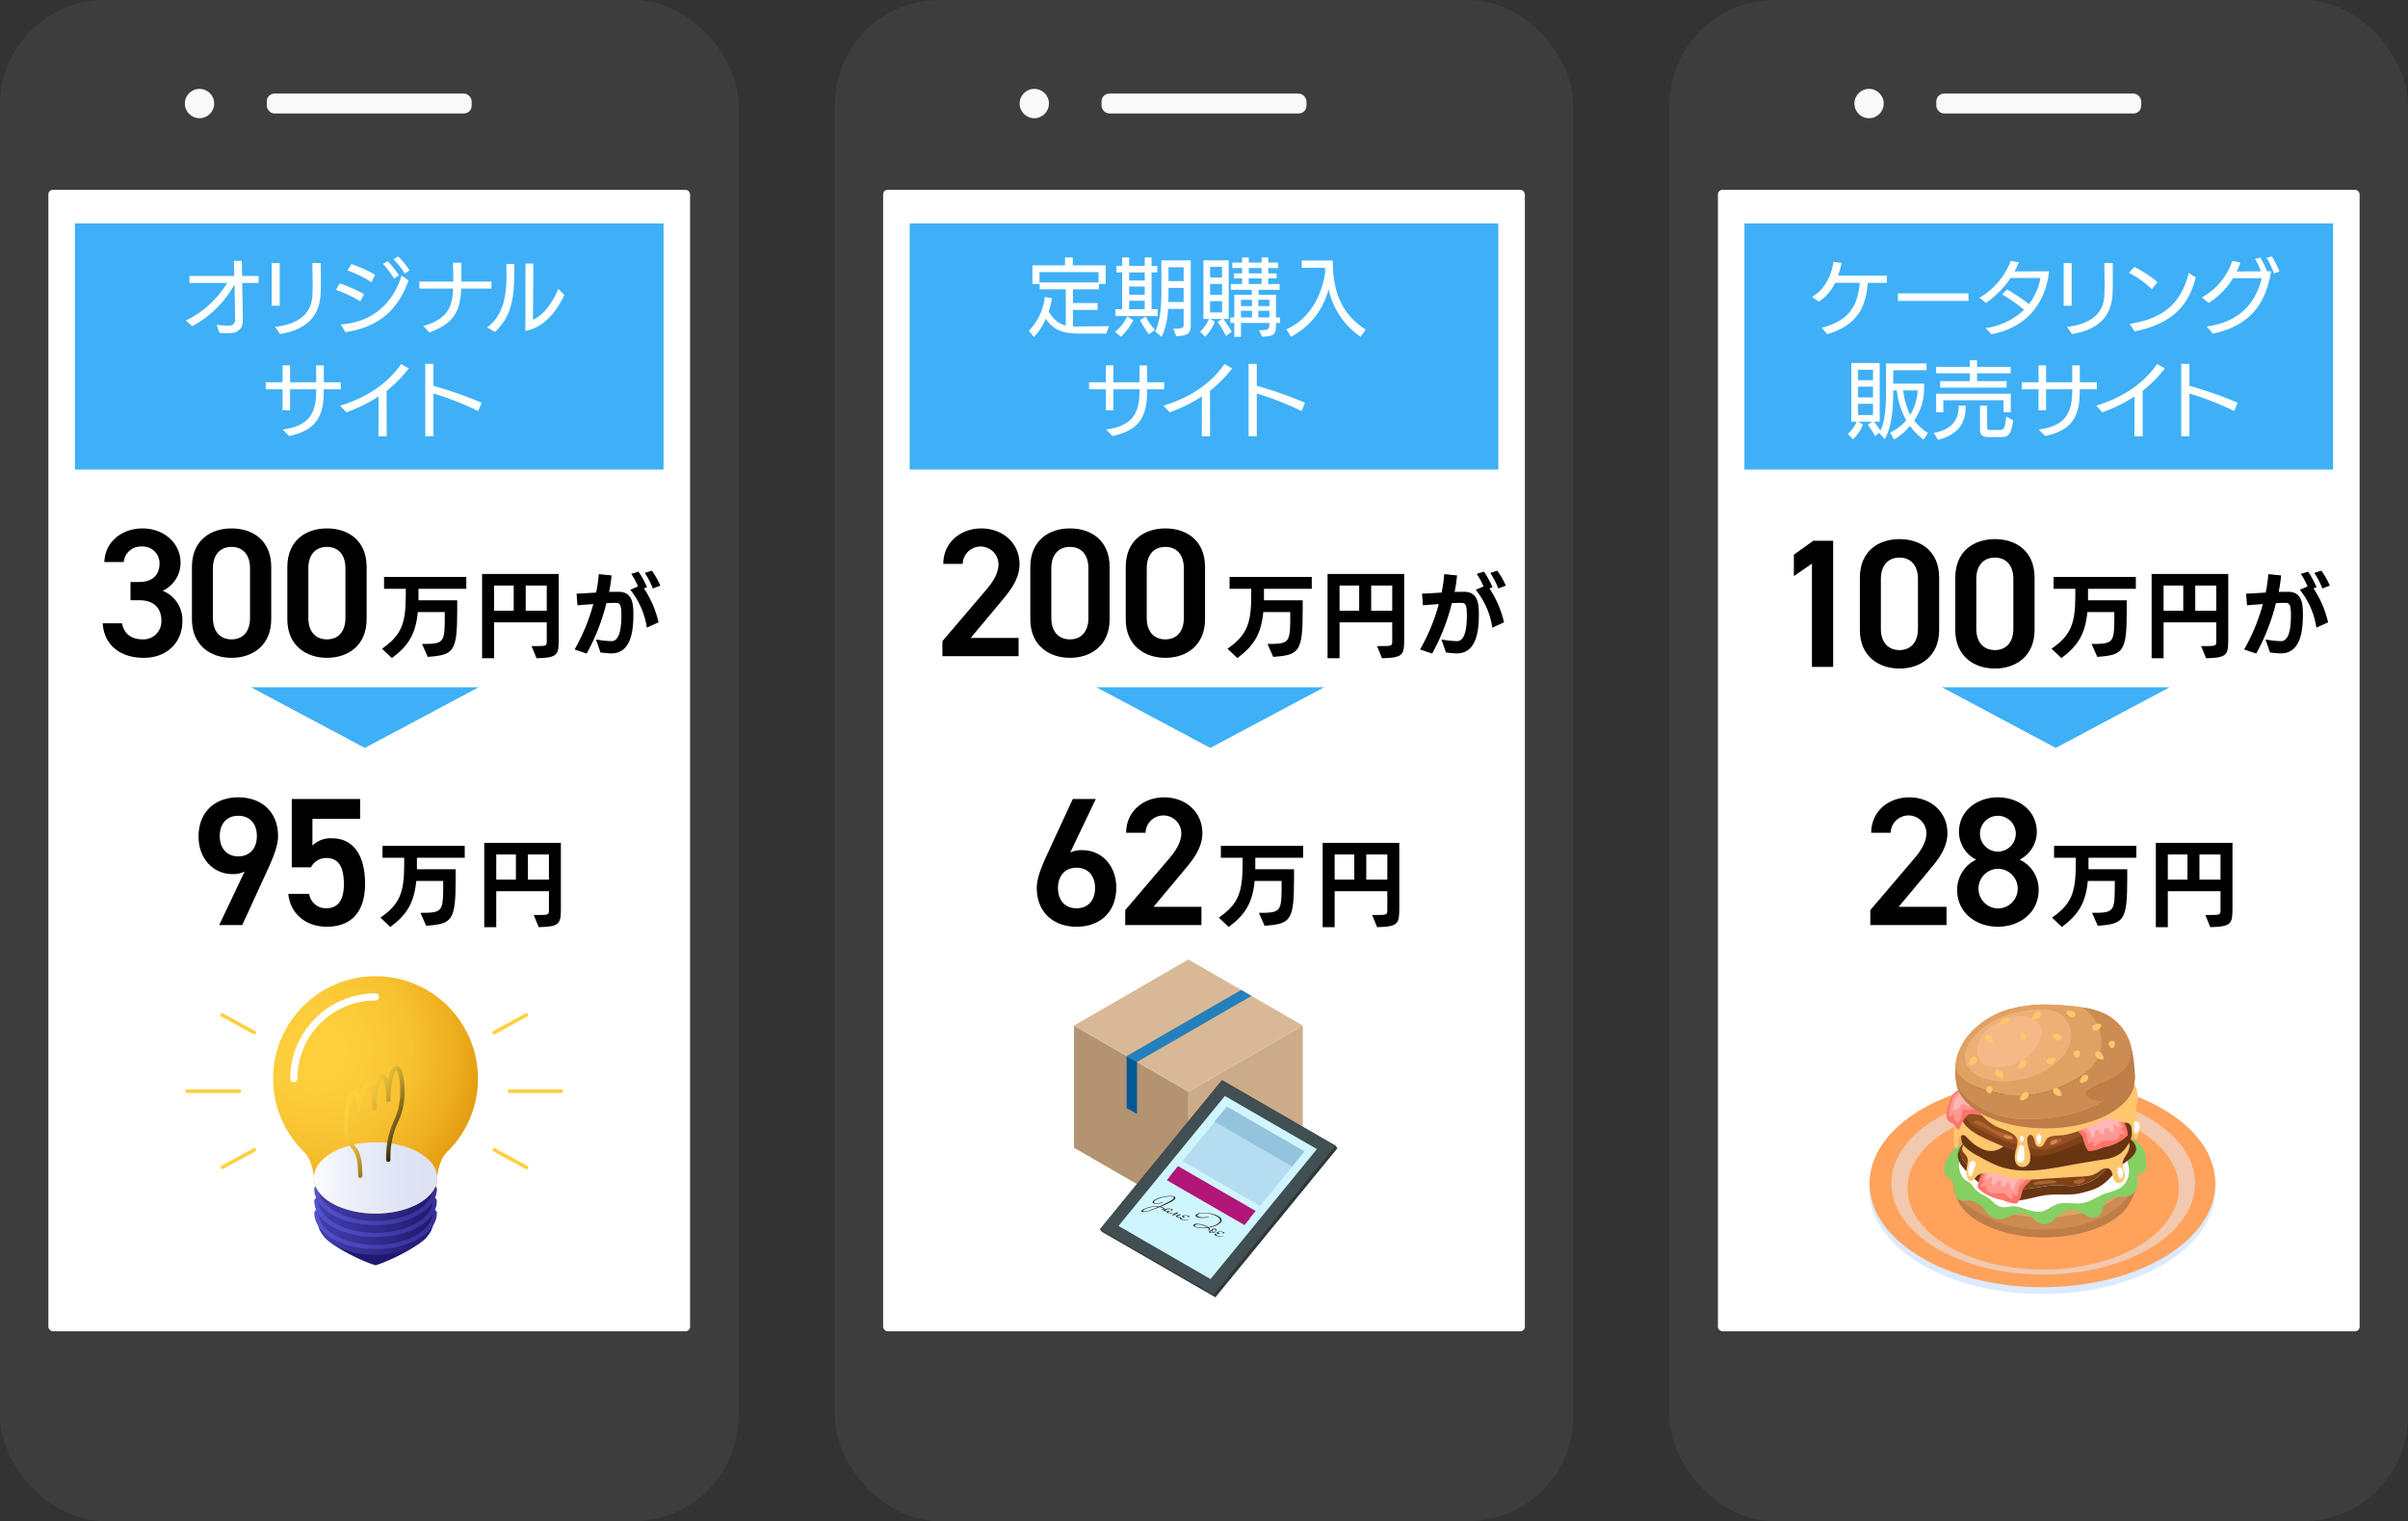 <svg xmlns="http://www.w3.org/2000/svg" xmlns:xlink="http://www.w3.org/1999/xlink" width="559.334" height="353.299" viewBox="0 0 559.334 353.299">
  <rect x="0" y="0" width="559.334" height="353.299" fill="#333333" stroke="none"/>
  <defs>
    <linearGradient id="linear-gradient" y1="0.5" x2="1" y2="0.5" gradientUnits="objectBoundingBox">
      <stop offset="0" stop-color="#423eaf"/>
      <stop offset="1" stop-color="#20196f"/>
    </linearGradient>
    <linearGradient id="linear-gradient-2" y1="0.5" x2="1" y2="0.5" gradientUnits="objectBoundingBox">
      <stop offset="0" stop-color="#5652cc"/>
      <stop offset="1" stop-color="#362e94"/>
    </linearGradient>
    <radialGradient id="radial-gradient" cx="0.254" cy="0.308" r="0.82" gradientTransform="translate(-0.079) scale(1.158 1)" gradientUnits="objectBoundingBox">
      <stop offset="0" stop-color="#ffd03e"/>
      <stop offset="0.253" stop-color="#fdcc3a"/>
      <stop offset="0.488" stop-color="#f7c130"/>
      <stop offset="0.714" stop-color="#edae1f"/>
      <stop offset="0.935" stop-color="#e09408"/>
      <stop offset="1" stop-color="#dc8b00"/>
    </radialGradient>
    <linearGradient id="linear-gradient-3" y1="0.5" x2="1" y2="0.5" gradientUnits="objectBoundingBox">
      <stop offset="0" stop-color="#fff"/>
      <stop offset="0.324" stop-color="#eceef9"/>
      <stop offset="0.662" stop-color="#e0e4f5"/>
      <stop offset="1" stop-color="#dce1f4"/>
    </linearGradient>
    <linearGradient id="linear-gradient-4" x1="0.903" y1="0.805" x2="0.244" y2="0.188" gradientUnits="objectBoundingBox">
      <stop offset="0"/>
      <stop offset="0.12" stop-color="#392e0d"/>
      <stop offset="0.244" stop-color="#6d591a"/>
      <stop offset="0.371" stop-color="#997d25"/>
      <stop offset="0.498" stop-color="#be9b2e"/>
      <stop offset="0.624" stop-color="#dab235"/>
      <stop offset="0.75" stop-color="#eec23a"/>
      <stop offset="0.875" stop-color="#facc3d"/>
      <stop offset="1" stop-color="#ffd03e"/>
    </linearGradient>
  </defs>
  <g id="structure03" transform="translate(279.667 176.649)">
    <g id="グループ_19262" data-name="グループ 19262" transform="translate(-279.667 -176.649)">
      <g id="グループ_19081" data-name="グループ 19081" transform="translate(387.805)">
        <g id="グループ_19080" data-name="グループ 19080">
          <g id="グループ_19074" data-name="グループ 19074">
            <rect id="長方形_7809" data-name="長方形 7809" width="171.529" height="353.299" rx="24.379" fill="#3d3d3d"/>
          </g>
          <g id="グループ_19079" data-name="グループ 19079" transform="translate(11.237 20.642)">
            <g id="グループ_19077" data-name="グループ 19077" transform="translate(31.699)">
              <g id="グループ_19075" data-name="グループ 19075" transform="translate(19.029 1.096)">
                <rect id="長方形_7810" data-name="長方形 7810" width="47.599" height="4.621" rx="1.797" fill="#f9f9f9"/>
              </g>
              <g id="グループ_19076" data-name="グループ 19076">
                <circle id="楕円形_642" data-name="楕円形 642" cx="3.407" cy="3.407" r="3.407" fill="#f9f9f9"/>
              </g>
            </g>
            <g id="グループ_19078" data-name="グループ 19078" transform="translate(0 23.447)">
              <rect id="長方形_7811" data-name="長方形 7811" width="149.056" height="265.121" rx="1.06" fill="#fff"/>
            </g>
          </g>
        </g>
      </g>
      <g id="グループ_19082" data-name="グループ 19082" transform="translate(405.206 51.892)">
        <rect id="長方形_7812" data-name="長方形 7812" width="136.726" height="57.176" fill="#3fb0f7"/>
      </g>
      <g id="グループ_19084" data-name="グループ 19084" transform="translate(420.911 59.58)">
        <g id="グループ_19083" data-name="グループ 19083">
          <path id="パス_47150" data-name="パス 47150" d="M281.4,15.017c-.418,5.032-1.966,9.722-9.419,11.927l-1.273-1.509c6.458-1.631,8.345-5.148,8.825-10.419h-5.705a10.781,10.781,0,0,1-3.8,4.375l-1.571-1.114c3.5-2.088,4.611-5.762,4.969-8.129l1.869.219a15.083,15.083,0,0,1-.8,2.983h11.331v1.666Z" transform="translate(-268.46 -8.9)" fill="#fff"/>
          <path id="パス_47151" data-name="パス 47151" d="M276.483,14.842v-1.75h16.38v1.75Z" transform="translate(-256.538 -4.528)" fill="#fff"/>
          <path id="パス_47152" data-name="パス 47152" d="M285.533,25.656a15.87,15.87,0,0,0,8.922-4.234,35.337,35.337,0,0,0-5.086-3.575l1.134-1.153a40.865,40.865,0,0,1,5.106,3.418,14.084,14.084,0,0,0,2.665-6.1l-6.936.017a22.741,22.741,0,0,1-5.725,5.8L284.1,18.62a16.87,16.87,0,0,0,7.276-8.567l1.869.338a21.96,21.96,0,0,1-.994,2.106c1.034,0,7.532-.02,8.01-.02-.517,5.526-3.739,12.822-13.374,14.61Z" transform="translate(-245.222 -9.042)" fill="#fff"/>
          <path id="パス_47153" data-name="パス 47153" d="M291.971,20.173v-9.9h1.852v9.9Zm.776,4.91c6.759-.756,8.586-4.176,8.666-7.376.02-.617.062-1.253.062-1.909,0-2.066-.042-4.291-.08-5.544h1.969c0,.694.017,2.188.017,3.756,0,1.054,0,2.125-.04,3.04-.139,4.89-2.523,8.569-9.442,9.7Z" transform="translate(-233.524 -8.745)" fill="#fff"/>
          <path id="パス_47154" data-name="パス 47154" d="M303.409,15.788a22.985,22.985,0,0,0-5.35-3.816l1.273-1.35A25.985,25.985,0,0,1,304.7,14.14Zm-5.151,8.052c8.388-1.273,12.067-5.307,13.717-11.826l1.648,1.032c-1.191,4.234-3.378,10.416-14.229,12.544Z" transform="translate(-224.478 -8.198)" fill="#fff"/>
          <path id="パス_47155" data-name="パス 47155" d="M306,25.9c8.211-1.134,11.468-5.984,12.78-11.212h-6.657a17.936,17.936,0,0,1-5.665,5.745l-1.569-1.293a14.884,14.884,0,0,0,7.035-8.487l1.907.4a14.2,14.2,0,0,1-.872,2.066c.793,0,3.537-.02,5.643-.04a18.94,18.94,0,0,0-1.372-2.881l1.216-.3a20.477,20.477,0,0,1,1.569,3.18h.952c-.892,5.051-3.038,12.345-13.533,14.473ZM321.62,13.562a21.338,21.338,0,0,0-1.71-3.639l1.213-.276a18.117,18.117,0,0,1,1.77,3.5Z" transform="translate(-214.335 -9.647)" fill="#fff"/>
          <path id="パス_47156" data-name="パス 47156" d="M289.4,37.387a14.166,14.166,0,0,1-3.162-3.2,13.369,13.369,0,0,1-3.716,3.18l-.893-1.611a11.759,11.759,0,0,0,3.736-2.841,18.262,18.262,0,0,1-2.188-6.958h-.833v.5c0,3.973-.46,8.325-1.989,10.811l-1.273-1.452-.935.756a26.17,26.17,0,0,0-1.708-2.645l1.012-.694h-3.277l1.151.656A9.945,9.945,0,0,1,273,37.328L271.8,36.055a7.706,7.706,0,0,0,2.046-2.822H272.6V19.6h6.6V33.233h-1.352a19.181,19.181,0,0,1,1.511,2.066c1.014-2.006,1.313-5.288,1.313-8.944V19.7h9.4v1.571H282.34v3.117h7.174v1.273a13.025,13.025,0,0,1-2.307,7.276,12.351,12.351,0,0,0,3.2,2.921ZM277.647,21.169h-3.475v2.424h3.475Zm0,3.915h-3.475v2.5h3.475Zm0,3.992h-3.475v2.605h3.475Zm7.015-3.12a18.085,18.085,0,0,0,1.613,5.725,12.453,12.453,0,0,0,1.748-5.725Z" transform="translate(-263.49 5.139)" fill="#fff"/>
          <path id="パス_47157" data-name="パス 47157" d="M279.821,36.228c4.353-.756,5.762-3.2,5.822-6.023v-.318h1.631v.338c-.08,4.094-2.068,6.441-6.421,7.612Zm1.511-10.515V24.2h6.9v-1.83H280.4V20.883h7.831V19.334H289.9v1.549h7.808v1.492H289.9V24.2h6.876v1.509Zm14.709,5.705V28.636H282.066v2.8H280.4V27.125h17.329v4.293Zm-3.622,5.765c-1.191,0-1.827-.5-1.827-1.648V29.887h1.651v5.032c0,.594.159.634.716.634h2.225c.875,0,1.173-.179,1.511-3.14l1.611.915c-.537,3.478-1.193,3.856-2.782,3.856Z" transform="translate(-251.578 4.747)" fill="#fff"/>
          <path id="パス_47158" data-name="パス 47158" d="M301.527,25.37v.415c0,5.8-1.688,9.084-8.03,10.436l-1.492-1.509c5.966-.835,7.773-3.54,7.773-9.066V25.37H293.7v4.867h-1.748V25.37h-3.9V23.739h3.9V19.821H293.7v3.918h6.083c0-1.193,0-2.483-.02-3.918h1.767c0,.579.02,2.983.02,3.918h3.935V25.37Z" transform="translate(-239.346 5.471)" fill="#fff"/>
          <path id="パス_47159" data-name="パス 47159" d="M303.89,36.468l.04-9.26a36.253,36.253,0,0,1-7.475,3.7l-1.449-1.551c5.961-1.807,10.931-4.989,14.15-9.66l1.79,1a29.285,29.285,0,0,1-5.148,5.225c0,.835.02,8.228.02,10.575Z" transform="translate(-229.016 5.281)" fill="#fff"/>
          <path id="パス_47160" data-name="パス 47160" d="M315.259,30.628a71.529,71.529,0,0,0-10.4-4.074V36.49l-1.907-.017V19.678h1.907v5.089A94.539,94.539,0,0,1,316.054,28.7Z" transform="translate(-217.201 5.258)" fill="#fff"/>
        </g>
      </g>
      <g id="グループ_19086" data-name="グループ 19086" transform="translate(416.683 125.224)">
        <g id="グループ_19085" data-name="グループ 19085">
          <path id="パス_47161" data-name="パス 47161" d="M275.885,65.494H270.96V41.512l-4.2,2.889V39.431l4.5-3.224h4.629Z" transform="translate(-266.759 -35.824)"/>
          <path id="パス_47162" data-name="パス 47162" d="M282.135,66.105c-4.882,0-9.21-2.886-9.21-8.957v-12.1c0-6.24,4.328-9,9.21-9s9.21,2.759,9.21,8.957V57.149C291.346,63.219,287.015,66.105,282.135,66.105Zm0-25.764c-2.675,0-4.33,1.825-4.33,4.964V56.853c0,3.14,1.656,4.967,4.33,4.967,2.63,0,4.286-1.827,4.286-4.967V45.306C286.421,42.166,284.765,40.341,282.135,40.341Z" transform="translate(-257.597 -36.053)"/>
          <path id="パス_47163" data-name="パス 47163" d="M291.05,66.105c-4.882,0-9.21-2.886-9.21-8.957v-12.1c0-6.24,4.328-9,9.21-9s9.21,2.759,9.21,8.957V57.149C300.261,63.219,295.933,66.105,291.05,66.105Zm0-25.764c-2.672,0-4.328,1.825-4.328,4.964V56.853c0,3.14,1.656,4.967,4.328,4.967,2.63,0,4.286-1.827,4.286-4.967V45.306C295.336,42.166,293.68,40.341,291.05,40.341Z" transform="translate(-244.35 -36.053)"/>
        </g>
      </g>
      <g id="グループ_19088" data-name="グループ 19088" transform="translate(434.442 185.194)">
        <g id="グループ_19087" data-name="グループ 19087">
          <path id="パス_47164" data-name="パス 47164" d="M291.6,89.847H273.9v-3.48l10.061-11.8c1.912-2.207,2.971-4.117,2.971-6.155a4.161,4.161,0,0,0-8.318,0h-4.5c0-4.967,3.992-8.233,8.83-8.233,5.009,0,8.87,3.4,8.87,8.318,0,3.694-2.546,6.58-4.413,8.83L280.483,85.6H291.6Z" transform="translate(-273.903 -60.177)"/>
          <path id="パス_47165" data-name="パス 47165" d="M286.432,74.65a7.28,7.28,0,0,1-3.992-6.409c0-5.051,4.331-8.064,9.041-8.064,4.753,0,9.041,3.013,9.041,8.064a7.282,7.282,0,0,1-3.99,6.409,7.651,7.651,0,0,1,4.415,7c0,5.35-4.415,8.576-9.466,8.576s-9.466-3.227-9.466-8.576A7.791,7.791,0,0,1,286.432,74.65Zm5.049,11.333a4.605,4.605,0,0,0,0-9.21,4.606,4.606,0,0,0,0,9.21Zm0-13.2a4.177,4.177,0,0,0,4.161-4.2,4.16,4.16,0,1,0-4.161,4.2Z" transform="translate(-261.849 -60.177)"/>
        </g>
      </g>
      <g id="グループ_19090" data-name="グループ 19090" transform="translate(476.643 195.765)">
        <g id="グループ_19089" data-name="グループ 19089">
          <path id="パス_47166" data-name="パス 47166" d="M300.181,80.271c4.845,0,5.235-.239,5.28-5.457V72.86H299.2c-.5,5.171-2.215,7.846-6.021,10.692l-2.3-2.173c4.368-3.043,5.519-5.631,5.519-12.258V67.468h-5.041V64.709h19.107v2.759H299.356v2.675h9v2.173c0,9.8-.761,10.52-6.846,10.956Z" transform="translate(-290.879 -64.013)"/>
          <path id="パス_47167" data-name="パス 47167" d="M312.079,81.187h1.066c2.456,0,2.456-.065,2.456-1.3V75.665H303.364v8.348h-2.782V64.429h17.8V79.34c0,3.848-.087,4.542-5.151,4.674Zm-4.152-14.063h-4.564v5.847h4.564Zm7.674,0H310.71v5.847H315.6Z" transform="translate(-276.461 -64.429)"/>
        </g>
      </g>
      <g id="グループ_19167" data-name="グループ 19167" transform="translate(434.261 233.335)">
        <g id="グループ_19166" data-name="グループ 19166">
          <g id="グループ_19097" data-name="グループ 19097" transform="translate(0 17.446)">
            <g id="グループ_19091" data-name="グループ 19091" transform="translate(0 1.601)">
              <path id="パス_47168" data-name="パス 47168" d="M354.016,109.622C352.574,97.1,335.23,87.2,313.993,87.2s-38.582,9.9-40.021,22.418h-.142V111.6h.025c.276,13.165,18.13,23.79,40.138,23.79s39.862-10.625,40.138-23.79h.025v-1.981Z" transform="translate(-273.83 -87.204)" fill="#dceaff"/>
            </g>
            <g id="グループ_19092" data-name="グループ 19092">
              <path id="パス_47169" data-name="パス 47169" d="M313.993,86.56c-22.182,0-40.163,10.789-40.163,24.1s17.981,24.1,40.163,24.1,40.163-10.789,40.163-24.1S336.175,86.56,313.993,86.56Z" transform="translate(-273.83 -86.56)" fill="#ffa25c"/>
            </g>
            <g id="グループ_19094" data-name="グループ 19094" transform="translate(5.076 2.943)" opacity="0.5">
              <g id="グループ_19093" data-name="グループ 19093">
                <path id="パス_47170" data-name="パス 47170" d="M311.13,87.744c-19.472,0-35.258,9.469-35.258,21.153s15.786,21.153,35.258,21.153,35.26-9.471,35.26-21.153S330.6,87.744,311.13,87.744Z" transform="translate(-275.872 -87.744)" fill="#e6efff"/>
              </g>
            </g>
            <g id="グループ_19096" data-name="グループ 19096" transform="translate(8.818 6.284)">
              <g id="グループ_19095" data-name="グループ 19095">
                <path id="パス_47171" data-name="パス 47171" d="M308.894,89.088c-17.4,0-31.517,8.465-31.517,18.908S291.49,126.9,308.894,126.9,340.41,118.437,340.41,108,326.3,89.088,308.894,89.088Z" transform="translate(-277.377 -89.088)" fill="#ffa25c"/>
              </g>
            </g>
          </g>
          <g id="グループ_19165" data-name="グループ 19165" transform="translate(17.359)">
            <g id="グループ_19164" data-name="グループ 19164">
              <g id="グループ_19098" data-name="グループ 19098" transform="translate(2.533)">
                <path id="パス_47172" data-name="パス 47172" d="M322.8,89.826a11.806,11.806,0,0,0-.547-1.874,11.5,11.5,0,0,0-6.13-6.491,20.318,20.318,0,0,0-4.592-1.245,59.13,59.13,0,0,0-6-.584,32.482,32.482,0,0,0-11.445,1.074c-6.257,1.907-11.955,7.01-12.241,13.683,0,.08-.01.159-.012.239a14.753,14.753,0,0,0,.246,2.978l0,0a6.348,6.348,0,0,0,.164.91c1.387,5.519,10.06,9.77,20.564,9.77,10.371,0,18.963-4.147,20.509-9.566a19.716,19.716,0,0,0,.251-2.332A35.5,35.5,0,0,0,322.8,89.826Z" transform="translate(-281.832 -79.542)" fill="#cc8c52"/>
              </g>
              <g id="グループ_19104" data-name="グループ 19104" transform="translate(2.013 26.813)">
                <g id="グループ_19099" data-name="グループ 19099" transform="translate(0 4.589)">
                  <path id="パス_47173" data-name="パス 47173" d="M324.22,99.274a8.742,8.742,0,0,0-1.79-4.194,66.682,66.682,0,0,0-19.542-2.906,62.32,62.32,0,0,0-19.7,3.346c-1.842,2.205-1.862,5.989-1.084,8.907.035.127.122.378.234.676a16.434,16.434,0,0,0,.843,1.964c2.742,4.5,10.525,7.749,19.7,7.749,8.6,0,15.975-2.851,19.124-6.916a19.5,19.5,0,0,0,1.367-2.391,18.416,18.416,0,0,0,.82-2.225A10.412,10.412,0,0,0,324.22,99.274Z" transform="translate(-281.623 -92.174)" fill="#cc8c52"/>
                </g>
                <g id="グループ_19102" data-name="グループ 19102" transform="translate(0 4.589)">
                  <g id="グループ_19100" data-name="グループ 19100">
                    <path id="パス_47174" data-name="パス 47174" d="M292.022,111.226c4.283,1.763,9.1,1.951,13.725,1.651,7.7-.5,18.555-4.569,18.473-13.6a8.742,8.742,0,0,0-1.79-4.194,66.682,66.682,0,0,0-19.542-2.906,62.32,62.32,0,0,0-19.7,3.346c-1.842,2.205-1.862,5.989-1.084,8.907.035.127.122.378.234.676C284,106.814,286.647,109.016,292.022,111.226Z" transform="translate(-281.623 -92.174)" fill="#cc8c52"/>
                  </g>
                  <g id="グループ_19101" data-name="グループ 19101" transform="translate(0.719 7.1)">
                    <path id="パス_47175" data-name="パス 47175" d="M302.458,110.572c8.6,0,15.975-2.851,19.124-6.916a19.5,19.5,0,0,0,1.367-2.391,18.419,18.419,0,0,0,.82-2.225,10.411,10.411,0,0,0,.02-4.01c.082,9.034-10.774,13.106-18.473,13.6-4.629.3-9.442.112-13.725-1.651-5.375-2.21-8.022-4.412-9.68-6.123a16.428,16.428,0,0,0,.843,1.964C285.5,107.325,293.28,110.572,302.458,110.572Z" transform="translate(-281.912 -95.03)" fill="#bf7d47"/>
                  </g>
                </g>
                <g id="グループ_19103" data-name="グループ 19103" transform="translate(0.503)">
                  <path id="パス_47176" data-name="パス 47176" d="M323.347,101.651c0,6.252-9.295,11.318-20.76,11.318s-20.762-5.066-20.762-11.318,9.295-11.323,20.762-11.323S323.347,95.4,323.347,101.651Z" transform="translate(-281.825 -90.328)" fill="#e0a263"/>
                </g>
              </g>
              <g id="グループ_19105" data-name="グループ 19105" transform="translate(0 30.664)">
                <path id="パス_47177" data-name="パス 47177" d="M286.911,92.906a7.538,7.538,0,0,0-4.679,2.978c-1.656,2.212-1.8,4.644-.751,5.23a3.257,3.257,0,0,1,1.571,2.578c.259,1.176.291,3.368,2.575,3.06s3.682.885,4.9,2.58a3.759,3.759,0,0,0,4.728,1.335c1.845-.659,3.945-1.912,6.307.323s3.945.917,4.977,0,3.642-3.222,6.282-1.37,4.234,1.144,4.713-.728,1.946-3.167,4.5-3.055,3.94-1.516,3.667-3.818,1.9-1.079,1.984-3.065.216-6.4-5.514-6.953S286.911,92.906,286.911,92.906Z" transform="translate(-280.813 -91.877)" fill="#86cf63"/>
              </g>
              <g id="グループ_19106" data-name="グループ 19106" transform="translate(3.394 29.162)">
                <path id="パス_47178" data-name="パス 47178" d="M320.115,96.553c-.977-1.178-3.756-2.153-5.178-2.735-.979-.4-1.971-.728-2.931-1.183a13.66,13.66,0,0,0-2.69-1.076,19.508,19.508,0,0,0-5.355-.2q-3.461.16-6.926.321c-4.109.2-7.962.815-11.194,3.572-1.178,1-1.422,1.919-2.9,2.593-1.106.507-.8,2.364-.39,3.413.8,2.019,1.867,1.661,2.744,2.851a6.427,6.427,0,0,0,2.414,2.18,9.008,9.008,0,0,1,2.073,1.33,5.47,5.47,0,0,0,1.874,1.39c1.546.517,2.4-.428,4.522.137,1.685.447,3.1,1.2,4.872,1.071,1.556-.119,2.69-1.41,4.152-1.817,1.974-.547,4.062.186,6.058-.266,1.8-.41,3.319-1.613,5.069-2.183,1.616-.53,3.4-.873,4.457-2.349C322.46,101.259,321.607,98.358,320.115,96.553Z" transform="translate(-282.178 -91.273)" fill="#fff"/>
              </g>
              <g id="グループ_19109" data-name="グループ 19109" transform="translate(3.136 30.618)">
                <g id="グループ_19107" data-name="グループ 19107" transform="translate(0.312)">
                  <path id="パス_47179" data-name="パス 47179" d="M291.119,103.223c3.455,1.757,8.763.485,12.084.07s4.887.691,8.069-.418,3.552-2.026,5.613-3.893a22.369,22.369,0,0,0,3.893-5.715l.547-1.039a7.019,7.019,0,0,0-.882-.353.264.264,0,0,0-.338.154c-1.347.629-2.533,1.693-3.833,2.436A30.161,30.161,0,0,1,301.8,98.422a30.826,30.826,0,0,1-10.123-1.641,32.647,32.647,0,0,1-5.146-2.232c-1.084-.584-2.217-1.636-3.351-.984a2.951,2.951,0,0,0-.977,1.385,10.683,10.683,0,0,0,.711,2.024C283.739,98.693,287.667,101.465,291.119,103.223Z" transform="translate(-282.2 -91.859)" fill="#7f4218"/>
                </g>
                <g id="グループ_19108" data-name="グループ 19108" transform="translate(0 0.369)">
                  <path id="パス_47180" data-name="パス 47180" d="M282.1,96.454c.239,1.6,1.526,2.824,2.64,3.881,2.774,2.638,6.165,6.051,10.225,6.22,2.232.092,5.059-.9,7.254-1.228,2.986-.442,5.884.075,8.186-.465,5.1-1.193,5.73-2.048,9.238-6.048,1.039-1.188,3.823-2.456,3.871-4.271a2.963,2.963,0,0,0-2-2.536l-.547,1.039a22.367,22.367,0,0,1-3.893,5.715c-2.061,1.867-2.431,2.784-5.613,3.893s-4.748,0-8.069.418-8.629,1.688-12.084-.07-7.381-4.529-8.209-6.25a10.684,10.684,0,0,1-.711-2.024A3.5,3.5,0,0,0,282.1,96.454Z" transform="translate(-282.074 -92.007)" fill="#683512"/>
                </g>
              </g>
              <g id="グループ_19113" data-name="グループ 19113" transform="translate(7.733 37.177)">
                <g id="グループ_19110" data-name="グループ 19110">
                  <path id="パス_47181" data-name="パス 47181" d="M292.016,95.631a37.381,37.381,0,0,0-5.375-1.134,23.66,23.66,0,0,0-1.917,2.486,6.445,6.445,0,0,0-.778,2.9A10.449,10.449,0,0,0,289.2,102.6c1.059.2,1.937.932,3.9.932,1.41-1.85.875-2.854,1.683-3.818.758-.907,1.917-1.767,2.17-2.506C297.063,96.886,293.013,95.829,292.016,95.631Z" transform="translate(-283.924 -94.497)" fill="#ff7469"/>
                </g>
                <g id="グループ_19111" data-name="グループ 19111" transform="translate(0.63 0.92)">
                  <path id="パス_47182" data-name="パス 47182" d="M285.539,94.867s-.465,1.052-.81,2.128a1.161,1.161,0,0,0,.457,1,2.619,2.619,0,0,0-1.009.922,1.829,1.829,0,0,0,1.333-.07c0,.348.065,1.168.507,1.4,1.3.7,1.889.072,4.047.534.271.783,1.146,1.012,1.579,1.158.2-.7-.149-.97-.092-1.367a3.882,3.882,0,0,0,1.2.669,22.276,22.276,0,0,0,.393-2.26,11.547,11.547,0,0,0,2.6-2.777Z" transform="translate(-284.177 -94.867)" fill="#ff9792"/>
                </g>
                <g id="グループ_19112" data-name="グループ 19112" transform="translate(1.892 1.68)">
                  <path id="パス_47183" data-name="パス 47183" d="M285.145,95.173a5.32,5.32,0,0,0-.45,1.28c-.07.52.209.624.45.52s.485-.748.9-.589c.291.114.05.624,0,1.176-.07.763.45.791.783.45s.843-1.071,1.258-.83-.035,1.245.52,1.489c.363.159.527-.189.7-.485.224-.38.472-.691.932-.507.231.092.162.462.189.786.025.281.144.967.572.967.37,0,.184-1.014,1.014-1.869a8.791,8.791,0,0,0,.912-1.071Z" transform="translate(-284.685 -95.173)" fill="#ffb6b6"/>
                </g>
              </g>
              <g id="グループ_19114" data-name="グループ 19114" transform="translate(4.165 31.342)">
                <path id="パス_47184" data-name="パス 47184" d="M320.611,95.7c.671-1.084,1.255-2.68-.027-3.55a51.959,51.959,0,0,0-8.542,1.238c-3.381,1.039-6.724,2.208-10.008,3.523a16.109,16.109,0,0,1-4.9,1.489,14.232,14.232,0,0,1-4.989-.87,25.107,25.107,0,0,1-8.773-4.875c-.117-.1-.624.475-.843,1.372-.3,1.223,1.146,1.544,1.245,2.8.067.825-.492,2.667-.288,3.48.288,1.166.644,1.511,1.071,1.482.79-.055,1.014-1.424,2.352-1.718,2.488-.547,5.084.753,7.5,1.151a31.223,31.223,0,0,0,6.966.05q3.863-.235,7.729-.472a22.407,22.407,0,0,0,3.162-.259,6.353,6.353,0,0,0,2.272-1.183c1.25-.848,2.4-.845,2.829.746a4.67,4.67,0,0,0,.492,1.676,1.248,1.248,0,0,0,2.1-.144,2.376,2.376,0,0,0,.229-1.917,5.219,5.219,0,0,1-.428-2.339A5.4,5.4,0,0,1,320.611,95.7Z" transform="translate(-282.488 -92.15)" fill="#fec76e"/>
              </g>
              <g id="グループ_19115" data-name="グループ 19115" transform="translate(3.931 25.492)">
                <path id="パス_47185" data-name="パス 47185" d="M322.211,92.758c-.144-2.15-1.832-3.13-3.861-2.938-1.392.132-2.769.507-4.147.738-2.1.356-4.214.624-6.334.83-3.943.385-7.9.552-11.863.626-4.045.075-12.609-.7-12.323-.53-1.014,1.651-1.976,3.933-.621,5.668a12.4,12.4,0,0,0,3.592,2.471,29.519,29.519,0,0,0,3.995,2.024c6.269,2.511,13.3.527,19.679-.534q2.536-.421,5.069-.843a8.2,8.2,0,0,0,3.985-1.38A7.843,7.843,0,0,0,322.211,92.758Z" transform="translate(-282.394 -89.797)" fill="#683512"/>
              </g>
              <g id="グループ_19116" data-name="グループ 19116" transform="translate(2.207 23.686)">
                <path id="パス_47186" data-name="パス 47186" d="M293.771,97.037c-3.185-1.325-7.9-3.674-8.8-7.348a.141.141,0,0,0,.042-.219c-.04-.04-.079-.062-.119-.1l-.01-.042a.263.263,0,0,0-.38-.2c-1.357-.51-2.414,2.4-2.66,3.336a36.1,36.1,0,0,0-.127,3.913c-.022,1.474-.134,2.677.83,2.2.614-.3-.256-2.682,1.032-2.836.763-.092.708.047,1.211.552.264.264.53.527.8.781a9.091,9.091,0,0,0,3.093,1.984,4.477,4.477,0,0,0,5.28-1.546A.33.33,0,0,0,293.771,97.037Z" transform="translate(-281.701 -89.07)" fill="#fec76e"/>
              </g>
              <g id="グループ_19117" data-name="グループ 19117" transform="translate(3.77 12.776)">
                <path id="パス_47187" data-name="パス 47187" d="M321.159,93.911c-.726-2.909-4.186-3.341-6.618-4.124q-5.638-1.82-11.281-3.634c-3.562-1.146-7.269-2.28-10.883-.676-2.826,1.253-4.984,3.6-6.941,5.949a.165.165,0,0,0-.264,0c-1.646,1.914-3.716,4.691-2.454,7.331,1.226,2.565,4.875,4.074,7.3,5.136,3.028,1.32,6.364,2.782,9.69,3.053,3.625.291,7.045-1.531,10.307-2.859C314.146,102.4,322.7,100.1,321.159,93.911Z" transform="translate(-282.329 -84.681)" fill="#7f4218"/>
              </g>
              <g id="グループ_19118" data-name="グループ 19118" transform="translate(4.774 22.443)">
                <path id="パス_47188" data-name="パス 47188" d="M315.984,90.817A2.785,2.785,0,0,0,314,89.788a37.6,37.6,0,0,0-4.766-.149c-3.45-.067-6.9-.144-10.354-.142-1.82,0-3.642.025-5.459.087a18.665,18.665,0,0,1-5.531-.251c-1.223-.328-2.546-1.1-3.833-.6a1.919,1.919,0,0,0-1.322,1.909.326.326,0,0,0,.062.176,2.649,2.649,0,0,0,.2,1.636,5.191,5.191,0,0,0,2.165,2.051c1.325.783,2.72,1.484,4.1,2.153,2.548,1.231,9.459,3.48,12.447,3.125a22.728,22.728,0,0,0,4.664-1.705c1.516-.584,2.518-1.168,4.032-1.753a28.334,28.334,0,0,0,4.1-1.678C315.778,93.912,316.966,92.264,315.984,90.817Z" transform="translate(-282.733 -88.57)" fill="#934f21"/>
              </g>
              <g id="グループ_19122" data-name="グループ 19122" transform="translate(29.625 23.698)">
                <g id="グループ_19119" data-name="グループ 19119">
                  <path id="パス_47189" data-name="パス 47189" d="M297.669,91.491c1.857-.37,3.259-2.312,5.151-2.416a32.149,32.149,0,0,1,2.14,3.771,6.438,6.438,0,0,1,.776,2.9,10.427,10.427,0,0,1-5.258,2.715c-1.057.2-1.937.935-3.9.935-1.407-1.852-.873-2.856-1.681-3.821-.758-.9-1.917-1.768-2.17-2.5C292.623,92.747,296.673,91.693,297.669,91.491Z" transform="translate(-292.73 -89.075)" fill="#ff7469"/>
                </g>
                <g id="グループ_19120" data-name="グループ 19120" transform="translate(0.842 0.577)">
                  <path id="パス_47190" data-name="パス 47190" d="M301.857,89.307a24.508,24.508,0,0,1,2.22,3.756,1.163,1.163,0,0,1-.457,1,2.619,2.619,0,0,1,1.009.922,1.828,1.828,0,0,1-1.332-.07c0,.346-.065,1.168-.507,1.4-1.3.694-1.889.072-4.047.532-.271.786-1.146,1.014-1.579,1.161-.2-.7.149-.972.092-1.367a4.017,4.017,0,0,1-1.2.669,22.439,22.439,0,0,1-.393-2.26,11.55,11.55,0,0,1-2.6-2.777Z" transform="translate(-293.069 -89.307)" fill="#ff9792"/>
                </g>
                <g id="グループ_19121" data-name="グループ 19121" transform="translate(2.896 1.059)">
                  <path id="パス_47191" data-name="パス 47191" d="M300.284,89.5a22.2,22.2,0,0,1,1.842,3.187c.07.52-.206.621-.447.52s-.485-.751-.9-.589c-.293.114-.05.624,0,1.176.07.761-.452.791-.783.447-.348-.355-.843-1.069-1.258-.828s.035,1.245-.52,1.489c-.363.157-.53-.189-.7-.485-.224-.38-.472-.694-.932-.51-.231.094-.162.462-.189.788-.025.281-.144.965-.574.965-.368,0-.184-1.014-1.014-1.867a9.122,9.122,0,0,1-.91-1.071Z" transform="translate(-293.895 -89.501)" fill="#ffb6b6"/>
                </g>
              </g>
              <g id="グループ_19126" data-name="グループ 19126" transform="translate(0.454 19.414)">
                <g id="グループ_19123" data-name="グループ 19123">
                  <path id="パス_47192" data-name="パス 47192" d="M289.058,90.539c-1.253-.972-1.847-3.279-3.689-3.184a3.912,3.912,0,0,0-2.653,1.268,4.743,4.743,0,0,0-1,2.319,8.94,8.94,0,0,0-.718,3,2.006,2.006,0,0,0,1.33,1.509c.887.37.756,1.352,1.608,1.521.669-1.1.766-2.188,2.046-3.354.942-.858,3.836.741,4.76-.39S289.807,91.118,289.058,90.539Z" transform="translate(-280.996 -87.352)" fill="#ff7469"/>
                </g>
                <g id="グループ_19124" data-name="グループ 19124" transform="translate(0.619 0.386)">
                  <path id="パス_47193" data-name="パス 47193" d="M283.94,87.507a4.816,4.816,0,0,0-1.755,1.73,16.04,16.04,0,0,0-.818,2.744,4.25,4.25,0,0,0,0,1.994,3.612,3.612,0,0,1,1.012-.776,3.718,3.718,0,0,0,.341,1.41,1.243,1.243,0,0,0,.845.612,7.156,7.156,0,0,0,.709-2.021c.07-.43.139-1.218.139-1.218a8.067,8.067,0,0,0,1.887.127c.554-.1,2.056-.48,2.056-.48Z" transform="translate(-281.245 -87.507)" fill="#ff9792"/>
                </g>
                <g id="グループ_19125" data-name="グループ 19125" transform="translate(1.559 0.629)">
                  <path id="パス_47194" data-name="パス 47194" d="M281.623,92.134a1.722,1.722,0,0,0,1.38-.651c.639-.731.813-.94.813-.94s1.728.858,2.561.515-2.526-3.453-2.526-3.453a6.913,6.913,0,0,0-1.725,1.9A6.694,6.694,0,0,0,281.623,92.134Z" transform="translate(-281.623 -87.605)" fill="#ffb6b6"/>
                </g>
              </g>
              <g id="グループ_19127" data-name="グループ 19127" transform="translate(8.002 17.851)">
                <path id="パス_47195" data-name="パス 47195" d="M320.807,95.036a5.517,5.517,0,0,1,0-3.04c.286-1.6.194-4.442-1.313-5.26.114-.216-5.034,2.471-5.733,2.548-1.621.179-3.2.758-4.84.947-7.826.9-15.659-1.044-23.5-.418a.357.357,0,0,0-.261.554c-1.556.776-1.337,2.978-.346,4.234a11.682,11.682,0,0,0,2.7,2.24c1.357.91,3.54,1.206,4.823,2.382,1.387,1.273.378,2.628.134,4.35-.119.848-.161,2.364,1.007,2.879a1.788,1.788,0,0,0,2.468-1.34,5.257,5.257,0,0,0-.276-2.687c-.172-.746-.671-2.565-.082-3.065.636-.539,1.094-.047,1.377.855.114.368.159,1.526,1.019,1.693,1.243.244,1.317-1.544,2.168-2.118.9-.6,2.64-.452,3.687-.626,3.14-.527,5.986-2.078,8.82-3.463,1.641-.8,2.3-.49,3.2.075a11.042,11.042,0,0,0,2.65.564,1.39,1.39,0,0,1,.912.773c.216.875.157,2.861.877,3.043.8.2,1.017-1.745,1.265-3.112C321.689,96.383,321.008,95.652,320.807,95.036Z" transform="translate(-284.032 -86.723)" fill="#fec76e"/>
              </g>
              <g id="グループ_19128" data-name="グループ 19128" transform="translate(2.548)">
                <path id="パス_47196" data-name="パス 47196" d="M291.071,99.944a23.917,23.917,0,0,0,14.54-1c3.968-1.713,8.952-4.129,10.021-8.7a9.692,9.692,0,0,0-4.107-10.026,59.133,59.133,0,0,0-6-.584,32.482,32.482,0,0,0-11.445,1.074c-6.257,1.907-11.955,7.01-12.241,13.683C283.24,97.714,287.685,99.225,291.071,99.944Z" transform="translate(-281.838 -79.542)" fill="#e0a263"/>
              </g>
              <g id="グループ_19131" data-name="グループ 19131" transform="translate(2.533 0.673)">
                <g id="グループ_19129" data-name="グループ 19129">
                  <path id="パス_47197" data-name="パス 47197" d="M298.192,105.744a41.474,41.474,0,0,0,10.6-1.221,29.057,29.057,0,0,0,7.542-3.07,4.6,4.6,0,0,1-3.6-.726c-1.424-1.168.716-2.046,1.578-2.516,2.312-1.258,5.536-2.386,7.174-4.519a7.057,7.057,0,0,0,1.322-4.268,11.806,11.806,0,0,0-.547-1.874,11.5,11.5,0,0,0-6.13-6.491,20.318,20.318,0,0,0-4.592-1.245,9.692,9.692,0,0,1,4.107,10.026c-1.069,4.569-6.053,6.985-10.021,8.7a23.917,23.917,0,0,1-14.54,1c-3.386-.718-7.831-2.23-9.233-5.556,0,.08-.01.159-.012.239a14.753,14.753,0,0,0,.246,2.978l0,0a6.287,6.287,0,0,0,.164.91C285.986,103.225,291.808,105.6,298.192,105.744Z" transform="translate(-281.832 -79.813)" fill="#cc8c52"/>
                </g>
                <g id="グループ_19130" data-name="グループ 19130" transform="translate(0.415 9.611)">
                  <path id="パス_47198" data-name="パス 47198" d="M302.563,102.142c10.371,0,18.963-4.147,20.509-9.566a19.708,19.708,0,0,0,.251-2.332,35.512,35.512,0,0,0-.768-6.565,7.059,7.059,0,0,1-1.322,4.268c-1.638,2.133-4.862,3.262-7.174,4.519-.863.47-3,1.347-1.579,2.516a4.6,4.6,0,0,0,3.6.726,29.059,29.059,0,0,1-7.542,3.07A41.473,41.473,0,0,1,297.944,100c-6.384-.147-12.206-2.518-15.945-7.627C283.386,97.891,292.06,102.142,302.563,102.142Z" transform="translate(-281.999 -83.679)" fill="#bf7d47"/>
                </g>
              </g>
              <g id="グループ_19132" data-name="グループ 19132" transform="translate(4.811 1.023)">
                <path id="パス_47199" data-name="パス 47199" d="M307.192,84.459a5.982,5.982,0,0,0-4.925-4.318c-.236-.045-1.26-.2-1.452-.186-5.1.244-10.3,1.318-14.294,4.7-1.745,1.482-3.533,3.58-3.754,5.956a4.92,4.92,0,0,0,2.772,4.691c4.239,2.4,10.108,1.576,14.354-.328C303.91,93.174,308.39,89.413,307.192,84.459Z" transform="translate(-282.748 -79.954)" fill="#efb078"/>
              </g>
              <g id="グループ_19133" data-name="グループ 19133" transform="translate(7.631 2.678)" opacity="0.5">
                <path id="パス_47200" data-name="パス 47200" d="M298.2,82.286c-1.236-1.78-4.818-2.185-7.754-.969a13.69,13.69,0,0,0-4.477,2.695c-1.847,1.812-3.254,5.767-.689,7.677,1.191.885,3.107.833,4.495.649a11.893,11.893,0,0,0,5.511-1.986C297.41,88.71,300.035,84.929,298.2,82.286Z" transform="translate(-283.882 -80.619)" fill="#f9c193"/>
              </g>
              <g id="グループ_19134" data-name="グループ 19134" transform="translate(17.131 12.907)">
                <path id="パス_47201" data-name="パス 47201" d="M289.362,84.838c-.455-.336-1.208.172-1.551,1.052-.092.236-.226.617.1.736a1.661,1.661,0,0,0,1.034-.216C289.511,86.148,290,85.313,289.362,84.838Z" transform="translate(-287.704 -84.734)" fill="#fec76e"/>
              </g>
              <g id="グループ_19135" data-name="グループ 19135" transform="translate(31.493 16.255)">
                <path id="パス_47202" data-name="パス 47202" d="M295.138,86.185c-.455-.336-1.208.172-1.551,1.052-.092.236-.224.617.1.736a1.661,1.661,0,0,0,1.034-.216C295.287,87.493,295.78,86.66,295.138,86.185Z" transform="translate(-293.482 -86.081)" fill="#fec76e"/>
              </g>
              <g id="グループ_19136" data-name="グループ 19136" transform="translate(5.649 12.136)">
                <path id="パス_47203" data-name="パス 47203" d="M284.74,84.528c-.452-.336-1.208.172-1.549,1.049-.092.239-.226.619.1.738a1.684,1.684,0,0,0,1.032-.216C284.892,85.836,285.384,85,284.74,84.528Z" transform="translate(-283.085 -84.424)" fill="#fec76e"/>
              </g>
              <g id="グループ_19137" data-name="グループ 19137" transform="translate(20.448 1.561)">
                <path id="パス_47204" data-name="パス 47204" d="M290.7,80.274c-.455-.336-1.208.172-1.551,1.049-.092.239-.224.619.1.738a1.7,1.7,0,0,0,1.034-.216C290.844,81.582,291.337,80.749,290.7,80.274Z" transform="translate(-289.039 -80.17)" fill="#fec76e"/>
              </g>
              <g id="グループ_19138" data-name="グループ 19138" transform="translate(17.603 20.302)">
                <path id="パス_47205" data-name="パス 47205" d="M289.552,87.813c-.455-.336-1.208.172-1.551,1.052-.095.236-.226.616.1.736a1.65,1.65,0,0,0,1.032-.216C289.7,89.123,290.194,88.288,289.552,87.813Z" transform="translate(-287.894 -87.709)" fill="#fec76e"/>
              </g>
              <g id="グループ_19139" data-name="グループ 19139" transform="translate(11.787 15.102)">
                <path id="パス_47206" data-name="パス 47206" d="M285.859,85.721c.452-.336,1.206.169,1.549,1.049.095.239.224.619-.1.738a1.684,1.684,0,0,1-1.032-.216C285.707,87.029,285.215,86.2,285.859,85.721Z" transform="translate(-285.554 -85.617)" fill="#fec76e"/>
              </g>
              <g id="グループ_19140" data-name="グループ 19140" transform="translate(35.055 10.846)">
                <path id="パス_47207" data-name="パス 47207" d="M295.217,84.009c.455-.336,1.208.172,1.551,1.052.092.239.224.616-.1.738a1.68,1.68,0,0,1-1.034-.219C295.068,85.319,294.576,84.487,295.217,84.009Z" transform="translate(-294.914 -83.905)" fill="#fec76e"/>
              </g>
              <g id="グループ_19141" data-name="グループ 19141" transform="translate(9.471 7.023)">
                <path id="パス_47208" data-name="パス 47208" d="M284.926,82.471c.453-.336,1.208.172,1.549,1.052.094.236.226.617-.1.736a1.65,1.65,0,0,1-1.032-.216C284.775,83.781,284.285,82.946,284.926,82.471Z" transform="translate(-284.623 -82.367)" fill="#fec76e"/>
              </g>
              <g id="グループ_19142" data-name="グループ 19142" transform="translate(25.29 19.343)">
                <path id="パス_47209" data-name="パス 47209" d="M291.289,87.427c.455-.336,1.208.172,1.551,1.049.092.239.224.619-.1.738A1.7,1.7,0,0,1,291.7,89C291.14,88.735,290.648,87.9,291.289,87.427Z" transform="translate(-290.986 -87.323)" fill="#fec76e"/>
              </g>
              <g id="グループ_19143" data-name="グループ 19143" transform="translate(25.205 6.798)">
                <path id="パス_47210" data-name="パス 47210" d="M291.2,82.347c-.676.3.184,1.062.567,1.34.405.291,1.308.1,1.313-.512C293.088,82.387,291.678,82.138,291.2,82.347Z" transform="translate(-290.952 -82.277)" fill="#fec76e"/>
              </g>
              <g id="グループ_19144" data-name="グループ 19144" transform="translate(28.336 1.388)">
                <path id="パス_47211" data-name="パス 47211" d="M292.462,80.171c-.674.293.184,1.059.569,1.337.405.293,1.308.1,1.313-.512C294.348,80.209,292.939,79.963,292.462,80.171Z" transform="translate(-292.211 -80.1)" fill="#fec76e"/>
              </g>
              <g id="グループ_19145" data-name="グループ 19145" transform="translate(23.753 12.324)">
                <path id="パス_47212" data-name="パス 47212" d="M292.247,84.57c.674.3-.184,1.061-.569,1.34-.4.291-1.308.1-1.31-.512C290.36,84.61,291.77,84.361,292.247,84.57Z" transform="translate(-290.368 -84.5)" fill="#fec76e"/>
              </g>
              <g id="グループ_19146" data-name="グループ 19146" transform="translate(34.358 4.448)">
                <path id="パス_47213" data-name="パス 47213" d="M296.513,81.4c.674.293-.184,1.059-.567,1.337-.405.293-1.308.1-1.313-.512C294.627,81.44,296.036,81.194,296.513,81.4Z" transform="translate(-294.634 -81.331)" fill="#fec76e"/>
              </g>
              <g id="グループ_19147" data-name="グループ 19147" transform="translate(13.081 3.081)">
                <path id="パス_47214" data-name="パス 47214" d="M287.954,80.852c.674.293-.184,1.059-.567,1.337-.405.293-1.308.1-1.313-.51C286.07,80.89,287.477,80.643,287.954,80.852Z" transform="translate(-286.075 -80.781)" fill="#fec76e"/>
              </g>
              <g id="グループ_19148" data-name="グループ 19148" transform="translate(17.587 6.722)">
                <path id="パス_47215" data-name="パス 47215" d="M288.677,82.246a.694.694,0,0,0-.753.922,1.5,1.5,0,0,0,.564.741.527.527,0,0,0,.6-.2C289.458,83.245,289.525,82.246,288.677,82.246Z" transform="translate(-287.887 -82.246)" fill="#fec76e"/>
              </g>
              <g id="グループ_19149" data-name="グループ 19149" transform="translate(9.72 18.952)">
                <path id="パス_47216" data-name="パス 47216" d="M285.514,87.166a.7.7,0,0,0-.756.922,1.5,1.5,0,0,0,.564.741.527.527,0,0,0,.6-.2C286.292,88.163,286.361,87.166,285.514,87.166Z" transform="translate(-284.723 -87.166)" fill="#fec76e"/>
              </g>
              <g id="グループ_19150" data-name="グループ 19150" transform="translate(38.195 8.42)">
                <path id="パス_47217" data-name="パス 47217" d="M296.967,82.929a.694.694,0,0,0-.753.922,1.491,1.491,0,0,0,.564.741.528.528,0,0,0,.6-.2C297.747,83.928,297.815,82.929,296.967,82.929Z" transform="translate(-296.177 -82.929)" fill="#fec76e"/>
              </g>
              <g id="グループ_19151" data-name="グループ 19151" transform="translate(30.07 10.669)">
                <path id="パス_47218" data-name="パス 47218" d="M293.7,83.834a.7.7,0,0,0-.756.925,1.506,1.506,0,0,0,.567.741.523.523,0,0,0,.6-.206C294.48,84.833,294.547,83.834,293.7,83.834Z" transform="translate(-292.909 -83.834)" fill="#fec76e"/>
              </g>
              <g id="グループ_19152" data-name="グループ 19152" transform="translate(16.857 32.613)">
                <path id="パス_47219" data-name="パス 47219" d="M288.686,92.661c-.326,0-.577.365-.718.93-.092.36-.8,2.541.005,3.023.88.529,1.434-.341,1.387-1.017C289.285,94.583,289.516,92.653,288.686,92.661Z" transform="translate(-287.594 -92.661)" fill="#fff"/>
              </g>
              <g id="グループ_19153" data-name="グループ 19153" transform="translate(17.61 30.439)">
                <path id="パス_47220" data-name="パス 47220" d="M288.5,91.869c-.08-.085-.475-.219-.572.278a1.9,1.9,0,0,0,.075.979.3.3,0,0,0,.52.045A1.133,1.133,0,0,0,288.5,91.869Z" transform="translate(-287.897 -91.787)" fill="#fff"/>
              </g>
              <g id="グループ_19154" data-name="グループ 19154" transform="translate(21.466 30.02)">
                <path id="パス_47221" data-name="パス 47221" d="M290.236,91.745c-.316-.318-.674.007-.753.472-.114.651.045,1.76.529,1.76.323,0,.448-.907.455-1.288A1.365,1.365,0,0,0,290.236,91.745Z" transform="translate(-289.448 -91.618)" fill="#fff"/>
              </g>
              <g id="グループ_19155" data-name="グループ 19155" transform="translate(5.572 36.262)">
                <path id="パス_47222" data-name="パス 47222" d="M284.478,94.281c-.86-.6-1.238.731-1.313,1.337a3.658,3.658,0,0,0,.045,1.949c.43.711.945-.659,1.062-1.059C284.463,95.852,285.134,94.735,284.478,94.281Z" transform="translate(-283.054 -94.129)" fill="#fff"/>
              </g>
              <g id="グループ_19156" data-name="グループ 19156" transform="translate(43.976 27.068)">
                <path id="パス_47223" data-name="パス 47223" d="M299.179,90.442a.552.552,0,0,0-.639.328,1.608,1.608,0,0,0,.075.82c0,.057,0,.114,0,.167a3.015,3.015,0,0,0,.082,1.285c.413.776,1.084-.477,1.163-.843C299.987,91.637,299.9,90.576,299.179,90.442Z" transform="translate(-298.503 -90.43)" fill="#fff"/>
              </g>
              <g id="グループ_19157" data-name="グループ 19157" transform="translate(40.212 37.742)">
                <path id="パス_47224" data-name="パス 47224" d="M297.705,94.793c-.507-.239-.669.181-.708.664-.07.808.326,1.827.644,1.934.3.1.5-.2.589-.435C298.459,96.349,298.394,95.119,297.705,94.793Z" transform="translate(-296.989 -94.724)" fill="#fff"/>
              </g>
              <g id="グループ_19158" data-name="グループ 19158" transform="translate(6.794 26.92)">
                <path id="パス_47225" data-name="パス 47225" d="M287.718,92.18a10.331,10.331,0,0,0-3.1-1.75c-1.233-.259-1.437.385-.4.868a16.331,16.331,0,0,1,2.352,1.009c.639.425,1.275.756,1.951,1.124.91.5,2.573,1.506,3.639,1.464.338-.015.758-.1.716-.5C292.776,93.563,288.98,92.971,287.718,92.18Z" transform="translate(-283.546 -90.371)" fill="#af622e"/>
              </g>
              <g id="グループ_19159" data-name="グループ 19159" transform="translate(24.403 31.084)">
                <path id="パス_47226" data-name="パス 47226" d="M290.73,92.742a.625.625,0,0,0,.07.773c.274.251.674.112.972,0,.52-.186,1.661-.4,1.705-1.153C293.514,91.7,291.046,92.2,290.73,92.742Z" transform="translate(-290.63 -92.046)" fill="#af622e"/>
              </g>
              <g id="グループ_19160" data-name="グループ 19160" transform="translate(24.748 31.4)">
                <path id="パス_47227" data-name="パス 47227" d="M292.078,92.2a1.262,1.262,0,0,0-1.31.694c0,.492.736.273.97.142C291.951,92.914,292.6,92.317,292.078,92.2Z" transform="translate(-290.768 -92.173)" fill="#e2894d"/>
              </g>
              <g id="グループ_19161" data-name="グループ 19161" transform="translate(13.77 30.277)">
                <path id="パス_47228" data-name="パス 47228" d="M287.1,91.758c-.172-.022-.542-.094-.686.062-.326.355.636.664.83.721.263.082,1.218.313,1.106-.186C288.288,92.063,287.359,91.79,287.1,91.758Z" transform="translate(-286.352 -91.721)" fill="#e2894d"/>
              </g>
              <g id="グループ_19162" data-name="グループ 19162" transform="translate(20.723 40.805)">
                <path id="パス_47229" data-name="パス 47229" d="M294.538,96.259c-.149-.574-3.458-.167-4.045-.1-.4.047-1.076.087-1.3.495-.323.579,1.171.271,2.652.129C293.258,96.654,294.658,96.714,294.538,96.259Z" transform="translate(-289.149 -95.956)" fill="#af622e"/>
              </g>
              <g id="グループ_19163" data-name="グループ 19163" transform="translate(30.045 40.406)">
                <path id="パス_47230" data-name="パス 47230" d="M295.51,95.975c-.159-.43-1.715.04-1.969.114-.226.067-.584.107-.634.4-.114.659,1.017.527,1.355.462C294.645,96.875,295.733,96.579,295.51,95.975Z" transform="translate(-292.899 -95.796)" fill="#af622e"/>
              </g>
            </g>
          </g>
        </g>
      </g>
      <g id="グループ_19175" data-name="グループ 19175" transform="translate(193.902)">
        <g id="グループ_19174" data-name="グループ 19174">
          <g id="グループ_19168" data-name="グループ 19168">
            <rect id="長方形_7813" data-name="長方形 7813" width="171.529" height="353.299" rx="24.379" fill="#3d3d3d"/>
          </g>
          <g id="グループ_19173" data-name="グループ 19173" transform="translate(11.237 20.642)">
            <g id="グループ_19171" data-name="グループ 19171" transform="translate(31.699)">
              <g id="グループ_19169" data-name="グループ 19169" transform="translate(19.029 1.096)">
                <rect id="長方形_7814" data-name="長方形 7814" width="47.599" height="4.621" rx="1.797" fill="#f9f9f9"/>
              </g>
              <g id="グループ_19170" data-name="グループ 19170">
                <circle id="楕円形_643" data-name="楕円形 643" cx="3.407" cy="3.407" r="3.407" fill="#f9f9f9"/>
              </g>
            </g>
            <g id="グループ_19172" data-name="グループ 19172" transform="translate(0 23.447)">
              <rect id="長方形_7815" data-name="長方形 7815" width="149.056" height="265.121" rx="1.06" fill="#fff"/>
            </g>
          </g>
        </g>
      </g>
      <g id="グループ_19176" data-name="グループ 19176" transform="translate(211.304 51.892)">
        <rect id="長方形_7816" data-name="長方形 7816" width="136.726" height="57.176" fill="#3fb0f7"/>
      </g>
      <g id="グループ_19184" data-name="グループ 19184">
        <g id="グループ_19183" data-name="グループ 19183">
          <g id="グループ_19177" data-name="グループ 19177">
            <rect id="長方形_7817" data-name="長方形 7817" width="171.529" height="353.299" rx="24.379" fill="#3d3d3d"/>
          </g>
          <g id="グループ_19182" data-name="グループ 19182" transform="translate(11.237 20.642)">
            <g id="グループ_19180" data-name="グループ 19180" transform="translate(31.699)">
              <g id="グループ_19178" data-name="グループ 19178" transform="translate(19.029 1.096)">
                <rect id="長方形_7818" data-name="長方形 7818" width="47.599" height="4.621" rx="1.797" fill="#f9f9f9"/>
              </g>
              <g id="グループ_19179" data-name="グループ 19179">
                <circle id="楕円形_644" data-name="楕円形 644" cx="3.407" cy="3.407" r="3.407" fill="#f9f9f9"/>
              </g>
            </g>
            <g id="グループ_19181" data-name="グループ 19181" transform="translate(0 23.447)">
              <rect id="長方形_7819" data-name="長方形 7819" width="149.056" height="265.121" rx="1.06" fill="#fff"/>
            </g>
          </g>
        </g>
      </g>
      <g id="グループ_19185" data-name="グループ 19185" transform="translate(17.401 51.892)">
        <rect id="長方形_7820" data-name="長方形 7820" width="136.726" height="57.176" fill="#3fb0f7"/>
      </g>
      <g id="グループ_19187" data-name="グループ 19187" transform="translate(238.979 59.797)">
        <g id="グループ_19186" data-name="グループ 19186">
          <path id="パス_47231" data-name="パス 47231" d="M207.337,27.426c-3.694,0-6.1-.48-8.127-3.46a13.131,13.131,0,0,1-2.764,4.234l-1.171-1.432a13.462,13.462,0,0,0,3.717-7.87l1.648.318a18.488,18.488,0,0,1-.756,3.1c1.253,2.009,2.464,2.884,3.977,3.222V17.13H197.8V15.519h13.675V13.135H197.758V15.9H196.11V11.564h7.572V9.734h1.807v1.83h7.632v4.313h-1.569V17.13h-6.023v3.2h5.705V21.92h-5.705v3.816c.318.02.636.04.975.04.258,0,.5-.02.733-.02l6.64-.062-.594,1.733Z" transform="translate(-195.275 -9.734)" fill="#fff"/>
          <path id="パス_47232" data-name="パス 47232" d="M203.33,27.026a10,10,0,0,0,2.824-3.577l1.429.835a14.379,14.379,0,0,1-2.861,3.856Zm.082-3.677V21.758h1.566V13.214h-1.33V11.683h1.33V9.734h1.633v1.949h3.617V9.734h1.589v1.949h1.313v1.531h-1.313v8.544h1.412v1.591Zm6.816-10.135h-3.617v1.867h3.617Zm0,3.279h-3.617V18.38h3.617Zm0,3.3h-3.617v1.966h3.617Zm.972,7.771a18.74,18.74,0,0,1-2.046-3.3l1.33-.773a12.762,12.762,0,0,0,2.128,3.058Zm5.668-1.27c2.384,0,2.4-.3,2.4-1.173V21.679h-3.634a16.346,16.346,0,0,1-1.472,6.483l-1.492-1.236c1.211-2.444,1.432-6.12,1.432-9.36V10.41h6.819V25.259c0,1.869-.281,2.7-3.4,2.742Zm2.4-9.484h-3.518v.858c0,.793-.017,1.628-.037,2.421h3.555Zm0-4.79h-3.518v3.2h3.518Z" transform="translate(-183.306 -9.734)" fill="#fff"/>
          <path id="パス_47233" data-name="パス 47233" d="M217.276,27.961a20.38,20.38,0,0,0-1.909-3.239l1-.7h-2.725l1.091.617a10.432,10.432,0,0,1-2.285,3.52l-1.171-1.216a7.67,7.67,0,0,0,2.046-2.921h-1.273V10.41h5.882V24.026h-1.248a29.51,29.51,0,0,1,1.946,2.983Zm-.895-16.042H213.6v2.486h2.782Zm0,3.958H213.6V18.4h2.782Zm0,3.995H213.6v2.623h2.782Zm12.524,5.069v.336c0,2.188-.281,2.8-3.242,2.864l-.676-1.492c2.265,0,2.387-.3,2.387-1.372V24.94h-6.6v3.222h-1.549V24.94h-.915V23.668h.915V18.4h4.055V17.249h-4.87V15.916h2.623V14.6h-1.887V13.433h1.887V12.2h-2.267V10.927h2.267V9.734h1.551v1.193h2.981V9.734h1.551v1.193h2.307V12.2h-2.307v1.233h1.927V14.6h-1.927v1.313h2.643v1.332h-4.89V18.4h4.037v5.265h.952V24.94Zm-5.568-5.367h-2.563v1.469h2.563Zm0,2.546h-2.563v1.549h2.563Zm2.227-9.919h-2.981v1.233h2.981Zm0,2.4h-2.981v1.313h2.981Zm1.81,4.969h-2.566v1.469h2.566Zm0,2.546h-2.566v1.549h2.566Z" transform="translate(-171.5 -9.734)" fill="#fff"/>
          <path id="パス_47234" data-name="パス 47234" d="M236.585,27.734a18.1,18.1,0,0,1-7.433-11.055,17.176,17.176,0,0,1-8.708,11.033L219.33,26c6.441-2.762,8.626-9.74,9.044-13.377l-.057-.915H222.93V10.022h7.194c.02.259.04,1.293.04,1.531.278,6.836,2.643,11.249,7.612,14.528Z" transform="translate(-159.531 -9.306)" fill="#fff"/>
          <path id="パス_47235" data-name="パス 47235" d="M214.381,25.37v.415c0,5.8-1.688,9.084-8.03,10.436l-1.492-1.509c5.966-.835,7.773-3.54,7.773-9.066V25.37H206.55v4.867H204.8V25.37h-3.9V23.739h3.9V19.821h1.748v3.918h6.083c0-1.193,0-2.483-.02-3.918h1.767c0,.579.02,2.983.02,3.918h3.935V25.37Z" transform="translate(-186.906 5.255)" fill="#fff"/>
          <path id="パス_47236" data-name="パス 47236" d="M216.744,36.468l.04-9.26a36.254,36.254,0,0,1-7.475,3.7l-1.449-1.551c5.961-1.807,10.931-4.989,14.15-9.66l1.79,1a29.282,29.282,0,0,1-5.148,5.225c0,.835.02,8.228.02,10.575Z" transform="translate(-176.576 5.064)" fill="#fff"/>
          <path id="パス_47237" data-name="パス 47237" d="M228.113,30.628a71.528,71.528,0,0,0-10.4-4.074V36.49l-1.907-.017V19.678h1.907v5.089A94.536,94.536,0,0,1,228.908,28.7Z" transform="translate(-164.761 5.042)" fill="#fff"/>
        </g>
      </g>
      <g id="グループ_19189" data-name="グループ 19189" transform="translate(218.902 122.738)">
        <g id="グループ_19188" data-name="グループ 19188">
          <path id="パス_47238" data-name="パス 47238" d="M204.9,64.722H187.2v-3.48l10.058-11.8c1.909-2.205,2.971-4.117,2.971-6.153a4.161,4.161,0,0,0-8.318,0h-4.5c0-4.967,3.99-8.236,8.828-8.236,5.009,0,8.872,3.4,8.872,8.32,0,3.692-2.548,6.578-4.415,8.828l-6.918,8.278H204.9Z" transform="translate(-187.199 -35.053)"/>
          <path id="パス_47239" data-name="パス 47239" d="M204.623,65.105c-4.88,0-9.21-2.886-9.21-8.957v-12.1c0-6.24,4.331-9,9.21-9s9.213,2.759,9.213,8.957V56.149C213.836,62.219,209.506,65.105,204.623,65.105Zm0-25.764c-2.672,0-4.328,1.825-4.328,4.964V55.853c0,3.14,1.656,4.967,4.328,4.967,2.633,0,4.288-1.827,4.288-4.967V44.306C208.912,41.166,207.256,39.341,204.623,39.341Z" transform="translate(-174.994 -35.053)"/>
          <path id="パス_47240" data-name="パス 47240" d="M213.539,65.105c-4.882,0-9.21-2.886-9.21-8.957v-12.1c0-6.24,4.328-9,9.21-9s9.21,2.759,9.21,8.957V56.149C222.75,62.219,218.419,65.105,213.539,65.105Zm0-25.764c-2.675,0-4.33,1.825-4.33,4.964V55.853c0,3.14,1.656,4.967,4.33,4.967,2.633,0,4.288-1.827,4.288-4.967V44.306C217.828,41.166,216.172,39.341,213.539,39.341Z" transform="translate(-161.745 -35.053)"/>
        </g>
      </g>
      <g id="グループ_19191" data-name="グループ 19191" transform="translate(240.823 185.194)">
        <g id="グループ_19190" data-name="グループ 19190">
          <path id="パス_47241" data-name="パス 47241" d="M203.785,72.766a6.38,6.38,0,0,1,2.8-.552c4.584,0,7.9,3.694,7.9,8.658,0,5.9-3.948,9.128-9.21,9.128-5.223,0-9.255-3.184-9.255-9.044,0-2.163,1.062-4.8,2.377-7.682l5.986-12.944h5.35Zm1.487,12.947c2.672,0,4.286-1.867,4.286-4.711,0-2.8-1.613-4.711-4.286-4.711-2.717,0-4.33,1.909-4.33,4.711C200.942,83.845,202.555,85.712,205.272,85.712Z" transform="translate(-196.017 -59.948)"/>
          <path id="パス_47242" data-name="パス 47242" d="M221.984,89.847h-17.7v-3.48l10.058-11.8c1.909-2.207,2.971-4.117,2.971-6.155a4.161,4.161,0,0,0-8.318,0h-4.5c0-4.967,3.992-8.233,8.83-8.233,5.009,0,8.872,3.4,8.872,8.318,0,3.694-2.548,6.58-4.415,8.83L210.862,85.6h11.122Z" transform="translate(-183.733 -60.177)"/>
        </g>
      </g>
      <g id="グループ_19193" data-name="グループ 19193" transform="translate(283.109 195.765)">
        <g id="グループ_19192" data-name="グループ 19192">
          <path id="パス_47243" data-name="パス 47243" d="M222.329,80.271c4.848,0,5.238-.239,5.28-5.457V72.86h-6.26c-.5,5.171-2.215,7.846-6.021,10.692l-2.3-2.173c4.368-3.043,5.519-5.631,5.519-12.258V67.468H213.5V64.709h19.107v2.759H221.5v2.675h9v2.173c0,9.8-.761,10.52-6.846,10.956Z" transform="translate(-213.027 -64.013)"/>
          <path id="パス_47244" data-name="パス 47244" d="M234.227,81.187h1.066c2.456,0,2.456-.065,2.456-1.3V75.665H225.512v8.348H222.73V64.429h17.8V79.34c0,3.848-.087,4.542-5.151,4.674Zm-4.151-14.063h-4.564v5.847h4.564Zm7.674,0h-4.89v5.847h4.89Z" transform="translate(-198.609 -64.429)"/>
        </g>
      </g>
      <g id="グループ_19195" data-name="グループ 19195" transform="translate(43.175 59.561)">
        <g id="グループ_19194" data-name="グループ 19194">
          <path id="パス_47245" data-name="パス 47245" d="M129.588,15.182c.06,3,.139,6,.139,9a2.616,2.616,0,0,1-2.364,2.583,6.471,6.471,0,0,1-1.213.082c-.7,0-1.432-.042-1.83-.042-.02,0-.656-1.887-.656-1.887a25.829,25.829,0,0,0,2.822.179,1.342,1.342,0,0,0,1.452-1.531c0-.994-.037-4.611-.137-7.893h-.082A24.382,24.382,0,0,1,118,25.218l-1.489-1.31a22.746,22.746,0,0,0,9.581-8.726h-8.746V13.552h10.414l-.1-3.5h1.85l.06,3.5H133.4v1.631Z" transform="translate(-116.51 -9.022)" fill="#fff"/>
          <path id="パス_47246" data-name="パス 47246" d="M124.533,20.173v-9.9h1.85v9.9Zm.776,4.91c6.757-.756,8.586-4.176,8.666-7.376.02-.617.06-1.253.06-1.909,0-2.066-.04-4.291-.08-5.544h1.969c0,.694.02,2.188.02,3.756,0,1.054,0,2.125-.042,3.04-.137,4.89-2.521,8.569-9.442,9.7Z" transform="translate(-104.588 -8.725)" fill="#fff"/>
          <path id="パス_47247" data-name="パス 47247" d="M136.217,20.072a30.781,30.781,0,0,0-5.683-2.662l.892-1.511a36.312,36.312,0,0,1,5.626,2.483Zm-4.552,5.367c8.41-.636,12.445-5.984,14.113-11.371l1.611,1.153c-1.589,4.333-4.731,10.555-14.65,12Zm7.115-9.8a23.976,23.976,0,0,0-5.563-2.725l.892-1.492a28.063,28.063,0,0,1,5.506,2.469Zm5.25-.855a21.6,21.6,0,0,0-2.565-3.418l1.074-.636a20.8,20.8,0,0,1,2.625,3.3Zm2.523-1.153a23.616,23.616,0,0,0-2.643-3.339l1.054-.654a18.672,18.672,0,0,1,2.662,3.219Z" transform="translate(-95.671 -9.639)" fill="#fff"/>
          <path id="パス_47248" data-name="パス 47248" d="M148.063,16.234c-.239,5.188-1.628,8.087-7.411,10.175l-1.395-1.469c5.467-1.671,6.719-4.094,6.918-8.706h-7.851V14.6h7.89c0-1.27-.04-2.662-.08-4.373h1.969V14.6h6.975v1.631Z" transform="translate(-84.093 -8.761)" fill="#fff"/>
          <path id="パス_47249" data-name="パス 47249" d="M144.654,25.148c3.935-2.841,4.514-7.711,4.514-12.164,0-.892-.022-1.748-.042-2.6l1.869.04v1.27c0,6.859-.716,10.955-4.514,14.49ZM153.578,10.3h1.827c0,.972-.037,10.078-.1,13.059,2.764-1.193,4.79-4.432,5.9-7.2l1.392,1.452c-1.472,3.242-4.43,7.532-9.044,8.35Z" transform="translate(-74.69 -8.654)" fill="#fff"/>
          <path id="パス_47250" data-name="パス 47250" d="M137.45,25.37v.415c0,5.8-1.688,9.084-8.03,10.436l-1.492-1.509c5.966-.835,7.773-3.54,7.773-9.066V25.37H129.62v4.867h-1.748V25.37h-3.9V23.739h3.9V19.821h1.748v3.918H135.7c0-1.193,0-2.483-.022-3.918h1.77c0,.579.02,2.983.02,3.918h3.935V25.37Z" transform="translate(-105.419 5.491)" fill="#fff"/>
          <path id="パス_47251" data-name="パス 47251" d="M139.812,36.468l.037-9.26a36.238,36.238,0,0,1-7.473,3.7l-1.449-1.551c5.961-1.807,10.931-4.989,14.15-9.66l1.79,1a29.28,29.28,0,0,1-5.148,5.225c0,.835.02,8.228.02,10.575Z" transform="translate(-95.087 5.301)" fill="#fff"/>
          <path id="パス_47252" data-name="パス 47252" d="M151.181,30.628a71.527,71.527,0,0,0-10.4-4.074V36.49l-1.907-.017V19.678h1.907v5.089A94.694,94.694,0,0,1,151.976,28.7Z" transform="translate(-83.273 5.278)" fill="#fff"/>
        </g>
      </g>
      <g id="グループ_19197" data-name="グループ 19197" transform="translate(23.861 122.738)">
        <g id="グループ_19196" data-name="グループ 19196">
          <path id="パス_47253" data-name="パス 47253" d="M115.192,47.49h2.038c3.055,0,4.711-1.613,4.711-4.373a3.9,3.9,0,0,0-4.159-3.861,3.971,3.971,0,0,0-4.161,3.607h-4.5c.127-4.711,4.117-7.811,8.828-7.811,5.136,0,8.872,3.523,8.872,7.938a7.169,7.169,0,0,1-4.159,6.538,7.326,7.326,0,0,1,4.582,7.087c0,4.626-3.309,8.489-8.954,8.489-5.944,0-9.295-3.4-9.551-8.022h4.5c.338,2.123,1.825,3.736,4.838,3.736a4.159,4.159,0,0,0,4.288-4.33c0-2.971-1.74-4.753-5.136-4.753h-2.038Z" transform="translate(-108.741 -35.053)"/>
          <path id="パス_47254" data-name="パス 47254" d="M126.288,65.105c-4.882,0-9.213-2.886-9.213-8.957v-12.1c0-6.24,4.33-9,9.213-9s9.21,2.759,9.21,8.957V56.149C135.5,62.219,131.168,65.105,126.288,65.105Zm0-25.764c-2.675,0-4.33,1.825-4.33,4.964V55.853c0,3.14,1.656,4.967,4.33,4.967,2.63,0,4.286-1.827,4.286-4.967V44.306C130.574,41.166,128.918,39.341,126.288,39.341Z" transform="translate(-96.357 -35.053)"/>
          <path id="パス_47255" data-name="パス 47255" d="M135.2,65.105c-4.882,0-9.21-2.886-9.21-8.957v-12.1c0-6.24,4.328-9,9.21-9s9.21,2.759,9.21,8.957V56.149C144.412,62.219,140.081,65.105,135.2,65.105Zm0-25.764c-2.675,0-4.33,1.825-4.33,4.964V55.853c0,3.14,1.656,4.967,4.33,4.967,2.633,0,4.288-1.827,4.288-4.967V44.306C139.49,41.166,137.834,39.341,135.2,39.341Z" transform="translate(-83.109 -35.053)"/>
        </g>
      </g>
      <g id="グループ_19199" data-name="グループ 19199" transform="translate(88.727 132.55)">
        <g id="グループ_19198" data-name="グループ 19198">
          <path id="パス_47256" data-name="パス 47256" d="M144.136,55.148c4.848,0,5.238-.239,5.283-5.457V47.735h-6.26c-.5,5.173-2.217,7.848-6.021,10.694l-2.3-2.173c4.37-3.045,5.521-5.631,5.521-12.261V42.345h-5.041V39.586h19.1v2.759H143.311v2.672h9v2.175c0,9.8-.761,10.52-6.846,10.953Z" transform="translate(-134.834 -38.129)"/>
          <path id="パス_47257" data-name="パス 47257" d="M155.685,56.061h1.066c2.456,0,2.456-.062,2.456-1.3V50.542H146.97v8.345h-2.782V39.306h17.8V54.214c0,3.848-.087,4.544-5.151,4.674ZM151.534,42H146.97v5.847h4.564Zm7.674,0h-4.89v5.847h4.89Z" transform="translate(-120.935 -38.545)"/>
          <path id="パス_47258" data-name="パス 47258" d="M157.79,54.975a22.548,22.548,0,0,0,3.607.39c1.089,0,2.3-1,2.3-5.912,0-1.976-.109-2.978-1.2-2.978q-1.141,0-2.282.067a48.145,48.145,0,0,1-4.587,11.714l-2.8-.957a44.373,44.373,0,0,0,4.348-10.54c-1.216.087-2.521.174-3.674.281l-.216-2.695c1.218-.065,2.891-.152,4.544-.261a29.558,29.558,0,0,0,.607-4.281l2.978.3a31.776,31.776,0,0,1-.564,3.826c.761-.02,1.521-.02,2.282-.02,3.349,0,3.349,3.3,3.349,5.367,0,3.478-.46,8.934-5.109,8.934-.805,0-1.763-.132-2.523-.2Zm11.823-2.739a18.346,18.346,0,0,0-3.846-8.8c.564-.239,1.193-.522,1.8-.783a18.54,18.54,0,0,0-1.566-2.911l1.673-.522a21.171,21.171,0,0,1,1.979,3.629l-.718.261A23.793,23.793,0,0,1,172.33,51Zm1.392-9.106a19.059,19.059,0,0,0-1.869-3.607L170.766,39a18.209,18.209,0,0,1,1.976,3.475Z" transform="translate(-108.089 -39)"/>
        </g>
      </g>
      <g id="グループ_19201" data-name="グループ 19201" transform="translate(285.115 132.55)">
        <g id="グループ_19200" data-name="グループ 19200">
          <path id="パス_47259" data-name="パス 47259" d="M223.136,55.148c4.848,0,5.238-.239,5.283-5.457V47.735h-6.26c-.5,5.173-2.217,7.848-6.021,10.694l-2.3-2.173c4.37-3.045,5.521-5.631,5.521-12.261V42.345h-5.041V39.586h19.1v2.759H222.311v2.672h9v2.175c0,9.8-.761,10.52-6.846,10.953Z" transform="translate(-213.834 -38.129)"/>
          <path id="パス_47260" data-name="パス 47260" d="M234.685,56.061h1.066c2.456,0,2.456-.062,2.456-1.3V50.542H225.97v8.345h-2.782V39.306h17.8V54.214c0,3.848-.087,4.544-5.151,4.674ZM230.534,42H225.97v5.847h4.564Zm7.674,0h-4.89v5.847h4.89Z" transform="translate(-199.935 -38.545)"/>
          <path id="パス_47261" data-name="パス 47261" d="M236.79,54.975a22.547,22.547,0,0,0,3.607.39c1.089,0,2.3-1,2.3-5.912,0-1.976-.109-2.978-1.2-2.978q-1.141,0-2.282.067a48.145,48.145,0,0,1-4.587,11.714l-2.8-.957a44.372,44.372,0,0,0,4.348-10.54c-1.216.087-2.521.174-3.674.281l-.216-2.695c1.218-.065,2.891-.152,4.544-.261a29.554,29.554,0,0,0,.607-4.281l2.978.3a31.771,31.771,0,0,1-.564,3.826c.761-.02,1.521-.02,2.282-.02,3.349,0,3.349,3.3,3.349,5.367,0,3.478-.46,8.934-5.109,8.934-.805,0-1.763-.132-2.523-.2Zm11.823-2.739a18.346,18.346,0,0,0-3.846-8.8c.564-.239,1.193-.522,1.8-.783a18.541,18.541,0,0,0-1.566-2.911l1.673-.522a21.171,21.171,0,0,1,1.979,3.629l-.718.261A23.793,23.793,0,0,1,251.33,51Zm1.392-9.106a19.06,19.06,0,0,0-1.869-3.607L249.766,39a18.209,18.209,0,0,1,1.976,3.475Z" transform="translate(-187.089 -39)"/>
        </g>
      </g>
      <g id="グループ_19203" data-name="グループ 19203" transform="translate(476.532 132.55)">
        <g id="グループ_19202" data-name="グループ 19202">
          <path id="パス_47262" data-name="パス 47262" d="M300.136,55.148c4.848,0,5.238-.239,5.283-5.457V47.735h-6.262c-.5,5.173-2.215,7.848-6.018,10.694l-2.3-2.173c4.37-3.045,5.521-5.631,5.521-12.261V42.345h-5.044V39.586h19.107v2.759H299.311v2.672h9v2.175c0,9.8-.763,10.52-6.849,10.953Z" transform="translate(-290.834 -38.129)"/>
          <path id="パス_47263" data-name="パス 47263" d="M311.687,56.061h1.064c2.456,0,2.456-.062,2.456-1.3V50.542H302.969v8.345h-2.782V39.306h17.8V54.214c0,3.848-.087,4.544-5.151,4.674ZM307.535,42h-4.567v5.847h4.567Zm7.672,0H310.32v5.847h4.887Z" transform="translate(-276.936 -38.545)"/>
          <path id="パス_47264" data-name="パス 47264" d="M313.79,54.975a22.517,22.517,0,0,0,3.607.39c1.089,0,2.3-1,2.3-5.912,0-1.976-.109-2.978-1.2-2.978q-1.141,0-2.285.067a48.048,48.048,0,0,1-4.584,11.714l-2.8-.957a44.479,44.479,0,0,0,4.348-10.54c-1.216.087-2.523.174-3.674.281l-.219-2.695c1.221-.065,2.894-.152,4.547-.261a29.9,29.9,0,0,0,.606-4.281l2.978.3a31.306,31.306,0,0,1-.567,3.826c.761-.02,1.524-.02,2.282-.02,3.349,0,3.349,3.3,3.349,5.367,0,3.478-.457,8.934-5.109,8.934-.8,0-1.76-.132-2.521-.2Zm11.823-2.739a18.37,18.37,0,0,0-3.846-8.8c.564-.239,1.193-.522,1.8-.783a18.536,18.536,0,0,0-1.566-2.911l1.673-.522a21.16,21.16,0,0,1,1.976,3.629l-.716.261A23.794,23.794,0,0,1,328.33,51ZM327,43.129a18.775,18.775,0,0,0-1.869-3.607L326.766,39a18.211,18.211,0,0,1,1.976,3.475Z" transform="translate(-264.089 -39)"/>
        </g>
      </g>
      <g id="グループ_19205" data-name="グループ 19205" transform="translate(46.123 185.194)">
        <g id="グループ_19204" data-name="グループ 19204">
          <path id="パス_47265" data-name="パス 47265" d="M128.393,77.409a5.854,5.854,0,0,1-2.8.594c-4.584,0-7.9-3.694-7.9-8.7,0-5.9,3.99-9.126,9.21-9.126,5.263,0,9.253,3.182,9.253,9.041,0,2.165-1.059,4.8-2.377,7.682l-5.941,12.947h-5.35Zm-1.487-12.947c-2.675,0-4.286,1.867-4.286,4.711,0,2.8,1.611,4.713,4.286,4.713,2.759,0,4.33-1.912,4.33-4.713C131.237,66.33,129.666,64.463,126.906,64.463Z" transform="translate(-117.696 -60.177)"/>
          <path id="パス_47266" data-name="パス 47266" d="M131.346,76.2h-4.457V60.331h15.875v4.624h-11.08v6.2a6,6,0,0,1,4.5-1.7c4.882,0,7.726,3.776,7.726,10.568C143.91,86.433,140.852,90,135,90c-4.753,0-8.489-2.973-8.915-7.642h4.84a3.9,3.9,0,0,0,3.99,3.354c2.5,0,4.074-1.656,4.074-5.519,0-4.032-1.188-6.155-4.074-6.155A3.959,3.959,0,0,0,131.346,76.2Z" transform="translate(-105.236 -59.948)"/>
        </g>
      </g>
      <g id="グループ_19207" data-name="グループ 19207" transform="translate(88.364 195.765)">
        <g id="グループ_19206" data-name="グループ 19206">
          <path id="パス_47267" data-name="パス 47267" d="M143.99,80.271c4.848,0,5.238-.239,5.283-5.457V72.86h-6.26c-.5,5.171-2.217,7.846-6.021,10.692l-2.3-2.173c4.37-3.043,5.521-5.631,5.521-12.258V67.468h-5.041V64.709h19.1v2.759H143.165v2.675h9v2.173c0,9.8-.761,10.52-6.846,10.956Z" transform="translate(-134.688 -64.013)"/>
          <path id="パス_47268" data-name="パス 47268" d="M155.891,81.187h1.064c2.456,0,2.456-.065,2.456-1.3V75.665H147.175v8.348h-2.784V64.429h17.8V79.34c0,3.848-.089,4.542-5.153,4.674Zm-4.152-14.063h-4.564v5.847h4.564Zm7.672,0h-4.89v5.847h4.89Z" transform="translate(-120.27 -64.429)"/>
        </g>
      </g>
      <g id="グループ_19231" data-name="グループ 19231" transform="translate(249.47 222.854)">
        <g id="グループ_19230" data-name="グループ 19230">
          <g id="グループ_19213" data-name="グループ 19213">
            <g id="グループ_19208" data-name="グループ 19208" transform="translate(0 15.344)">
              <path id="パス_47269" data-name="パス 47269" d="M199.5,109.881l26.578,15.345V96.845L199.5,81.5Z" transform="translate(-199.495 -81.498)" fill="#b39372"/>
            </g>
            <g id="グループ_19209" data-name="グループ 19209" transform="translate(26.578 15.344)">
              <path id="パス_47270" data-name="パス 47270" d="M210.186,96.845v28.382l26.576-15.344V81.5Z" transform="translate(-210.186 -81.498)" fill="#ccac88"/>
            </g>
            <g id="グループ_19210" data-name="グループ 19210">
              <path id="パス_47271" data-name="パス 47271" d="M199.5,90.67l26.578,15.346L252.649,90.67,226.073,75.326Z" transform="translate(-199.495 -75.326)" fill="#d9b995"/>
            </g>
            <g id="グループ_19211" data-name="グループ 19211" transform="translate(12.235 7.074)">
              <path id="パス_47272" data-name="パス 47272" d="M206.814,94.909l26.6-15.352-2.4-1.386L204.417,93.526Z" transform="translate(-204.417 -78.172)" fill="#2480bc"/>
            </g>
            <g id="グループ_19212" data-name="グループ 19212" transform="translate(12.235 22.429)">
              <path id="パス_47273" data-name="パス 47273" d="M206.813,97.79V85.732l-2.4-1.384V96.407Z" transform="translate(-204.417 -84.348)" fill="#005995"/>
            </g>
          </g>
          <g id="グループ_19214" data-name="グループ 19214" transform="translate(6.024 28.038)">
            <path id="パス_47274" data-name="パス 47274" d="M230.275,86.6l-28.356,34.637.457.581,26.359,15.219,28.357-34.636-.457-.582Z" transform="translate(-201.918 -86.605)" fill="#2e383b"/>
          </g>
          <g id="グループ_19215" data-name="グループ 19215" transform="translate(6.024 28.038)">
            <path id="パス_47275" data-name="パス 47275" d="M230.275,86.6l-28.356,34.637,26.359,15.218,28.356-34.636Z" transform="translate(-201.918 -86.605)" fill="#414e52"/>
          </g>
          <g id="グループ_19216" data-name="グループ 19216" transform="translate(10.342 31.705)">
            <path id="パス_47276" data-name="パス 47276" d="M203.655,118.262,228.363,88.08l21.373,12.34L225.029,130.6Z" transform="translate(-203.655 -88.08)" fill="#cff6ff"/>
          </g>
          <g id="グループ_19224" data-name="グループ 19224" transform="translate(15.641 54.93)">
            <g id="グループ_19217" data-name="グループ 19217">
              <path id="パス_47277" data-name="パス 47277" d="M211.122,100.287a.613.613,0,0,0-.162-.132c-.035-.017-.07-.037-.114-.057a3.339,3.339,0,0,0-.592-.184c.828-.343,1.561-.676,2.193-1.007a3.729,3.729,0,0,0,1.121-.743c.179-.256.162-.45-.062-.577l-.055-.03a2.532,2.532,0,0,0-1.081-.132,8.954,8.954,0,0,0-1.516.186,7.993,7.993,0,0,0-1.459.452,2.057,2.057,0,0,0-.9.592c-.132.186-.112.331.062.43l.04.02a2.376,2.376,0,0,0,1.218.092c.544-.062.88-.179,1-.348.012-.02.007-.037-.022-.055a.074.074,0,0,0-.082,0,1.921,1.921,0,0,1-.845.3,1.6,1.6,0,0,1-.955-.042l-.05-.027a.225.225,0,0,1-.082-.37,1.922,1.922,0,0,1,.8-.515,7.451,7.451,0,0,1,1.315-.415,8.648,8.648,0,0,1,1.36-.194,2.071,2.071,0,0,1,.935.092l.04.02c.152.085.162.216.04.388a4.3,4.3,0,0,1-1.126.751c-.646.353-1.38.713-2.19,1.074a5.329,5.329,0,0,0-1.31-.017,6.908,6.908,0,0,0-1.263.229,6.579,6.579,0,0,0-.989.373,1.538,1.538,0,0,0-.549.393.163.163,0,0,0,.05.266l.032.015a2.742,2.742,0,0,0,1.492-.186,26.555,26.555,0,0,0,2.643-.93,3.245,3.245,0,0,1,.718.234l.02.01a.124.124,0,0,1,.05.2.381.381,0,0,1-.266.159c-.072,0-.119.01-.144.042l.015.025a.5.5,0,0,0,.38,0,.582.582,0,0,0,.321-.219C211.179,100.409,211.172,100.352,211.122,100.287Zm-3.647.52a2.2,2.2,0,0,1-1.26.164l-.012-.007c-.062-.035-.067-.085-.02-.152a1.678,1.678,0,0,1,.669-.425,6.214,6.214,0,0,1,1.347-.38,5.048,5.048,0,0,1,1.536-.055A22.826,22.826,0,0,1,207.475,100.807Z" transform="translate(-205.787 -97.423)" fill="#231f20"/>
            </g>
            <g id="グループ_19218" data-name="グループ 19218" transform="translate(5.18 2.935)">
              <path id="パス_47278" data-name="パス 47278" d="M210,99.645l0-.032.04-.02h-.025c-.174,0-.368-.007-.584-.025a1.539,1.539,0,0,1-.42-.072l-.022-.012c-.05-.03-.062-.057-.045-.085a.445.445,0,0,1,.214-.122.661.661,0,0,0,.179-.08c.02-.03.012-.055-.027-.077a.839.839,0,0,0-.189.022,3.065,3.065,0,0,1-.4.032.846.846,0,0,1-.358-.055l-.027-.015c-.062-.035-.077-.077-.045-.122a.949.949,0,0,1,.651-.241,1.484,1.484,0,0,1,.738.037l.02.01a.065.065,0,0,1,.027.107.313.313,0,0,1-.206.087l-.042.025a.031.031,0,0,0,0,.05l.007,0a.561.561,0,0,0,.231-.007.349.349,0,0,0,.236-.1q.082-.123-.067-.209l-.04-.02a2.178,2.178,0,0,0-1.044-.1,1.217,1.217,0,0,0-.9.341c-.055.075-.035.132.05.181l.03.015a1.2,1.2,0,0,0,.43.1,1.289,1.289,0,0,0,.333,0,.431.431,0,0,0-.1.1c-.055.077-.035.137.05.186l.022.012a3.842,3.842,0,0,0,1.454.1.165.165,0,0,0,.05,0h-.077A.594.594,0,0,1,210,99.645Z" transform="translate(-207.871 -98.603)" fill="#231f20"/>
            </g>
            <g id="グループ_19219" data-name="グループ 19219" transform="translate(7.161 3.838)">
              <path id="パス_47279" data-name="パス 47279" d="M210.421,100.044a1.336,1.336,0,0,1-.452-.087l-.042-.02c-.055-.032-.075-.06-.057-.085a1.162,1.162,0,0,1,.4-.181,1.909,1.909,0,0,0,.378-.142c.032-.042.02-.077-.025-.1a.328.328,0,0,0-.094-.015c-.04,0-.172.012-.393.032s-.442.037-.646.052a2.644,2.644,0,0,1-.331.015l-.025-.02c.027-.012.112-.045.254-.1s.281-.109.405-.167a.651.651,0,0,0,.226-.147c.027-.037.015-.07-.032-.1l-.015-.01a6.507,6.507,0,0,0-.7.057c-.177.017-.318.025-.42.027l.239-.007-.022.042a.057.057,0,0,1-.037.022l.085,0,.438-.05.077,0v.025c-.01.012-.162.072-.452.186a1.6,1.6,0,0,0-.487.236c-.03.042-.035.07-.007.085a3.13,3.13,0,0,0,.584-.017c.36-.027.669-.05.93-.065t-.112.045c-.077.027-.162.06-.264.1a.5.5,0,0,0-.231.169q-.071.1.075.186l.035.02a2.359,2.359,0,0,0,.855.109,1.3,1.3,0,0,1,.338-.072A4.644,4.644,0,0,1,210.421,100.044Z" transform="translate(-208.668 -98.966)" fill="#231f20"/>
            </g>
            <g id="グループ_19220" data-name="グループ 19220" transform="translate(8.907 4.478)">
              <path id="パス_47280" data-name="パス 47280" d="M211.59,99.408l-.042-.022a2.131,2.131,0,0,0-.922-.162c-.38,0-.609.047-.679.147q-.071.1.157.231a.96.96,0,0,0,.124.062c-.144,0-.268.012-.375.022h.107l.261,0-.02.037c-.015.022-.042.03-.087.025-.226.01-.428.015-.6.012a.237.237,0,0,0-.114.08c-.065.092-.027.181.122.266a.633.633,0,0,0,.072.04,2.1,2.1,0,0,0,.8.169c.328.015.641.017.935,0,.047,0,.075,0,.087-.02l.025-.042-.159,0a8.332,8.332,0,0,1-.937-.047,1.6,1.6,0,0,1-.5-.129l-.045-.022c-.1-.055-.119-.117-.07-.189s.211-.107.477-.109a1.69,1.69,0,0,0,.425-.03c0-.012,0-.025-.03-.04l-.057-.025c-.065-.03-.112-.047-.137-.057l-.067-.037c-.09-.052-.122-.1-.092-.137.045-.062.2-.1.465-.107a1.307,1.307,0,0,1,.534.05l.045.022c.057.035.077.062.062.085a.158.158,0,0,1-.134.045c-.067,0-.1.012-.112.04a.038.038,0,0,0,.025.04l.007,0a1.028,1.028,0,0,0,.119.012,1.15,1.15,0,0,0,.241-.01.23.23,0,0,0,.167-.06C211.7,99.5,211.675,99.455,211.59,99.408Z" transform="translate(-209.37 -99.224)" fill="#231f20"/>
            </g>
            <g id="グループ_19221" data-name="グループ 19221" transform="translate(12.068 3.913)">
              <path id="パス_47281" data-name="パス 47281" d="M214.258,102.438a7.686,7.686,0,0,0,1.745-.527,2.552,2.552,0,0,0,1.057-.748.718.718,0,0,0,.075-.793,1.6,1.6,0,0,0-.649-.587c-.1-.057-.2-.112-.321-.167a6.6,6.6,0,0,0-1.827-.522,7.768,7.768,0,0,0-1.959-.062,1.588,1.588,0,0,0-1.129.433c-.127.184-.08.336.142.462a.562.562,0,0,0,.077.042,2.184,2.184,0,0,0,.624.164,5.114,5.114,0,0,0,.7.047c.219,0,.462-.02.736-.05a5.754,5.754,0,0,0,.659-.092.331.331,0,0,0,.087-.047c.017-.02,0-.037-.035-.06a.318.318,0,0,0-.169.017,8.639,8.639,0,0,1-1.442.092,2.426,2.426,0,0,1-.917-.216l-.055-.03c-.144-.082-.179-.177-.1-.286a1.331,1.331,0,0,1,.989-.4,6.158,6.158,0,0,1,1.685.077,6.48,6.48,0,0,1,1.628.5c.114.052.216.107.313.162a1.623,1.623,0,0,1,.617.547.65.65,0,0,1-.052.748,2.31,2.31,0,0,1-.987.691,7.819,7.819,0,0,1-1.641.49,1.59,1.59,0,0,0-.176-.112c-.1-.06-.234-.127-.39-.2a5.537,5.537,0,0,0-1.012-.333,4.353,4.353,0,0,0-1.148-.129.848.848,0,0,0-.7.256q-.145.205.164.388l.1.05a3.853,3.853,0,0,0,1.39.321,7.576,7.576,0,0,0,1.708-.092c.194.164.256.3.177.413a.3.3,0,0,1-.231.1c-.042,0-.065.01-.072.022l0,.027c.241.06.413.027.5-.1C214.529,102.791,214.471,102.625,214.258,102.438Zm-1.914.022a3.207,3.207,0,0,1-1.2-.251l-.052-.027c-.129-.075-.164-.159-.1-.254a.734.734,0,0,1,.6-.231,3.194,3.194,0,0,1,.952.112,4.634,4.634,0,0,1,.835.283c.159.075.293.144.408.206.035.022.07.042.1.062A7.622,7.622,0,0,1,212.343,102.461Z" transform="translate(-210.641 -98.996)" fill="#231f20"/>
            </g>
            <g id="グループ_19222" data-name="グループ 19222" transform="translate(15.708 7.544)">
              <path id="パス_47282" data-name="パス 47282" d="M213.769,101.513l-.017-.03a.1.1,0,0,0-.06-.007.891.891,0,0,1-.385-.087l-.072-.035a1.094,1.094,0,0,0,.554-.348.279.279,0,0,0-.092-.46l-.057-.027a.753.753,0,0,0-.448-.05.531.531,0,0,0-.39.2.466.466,0,0,0-.067.139,1.083,1.083,0,0,0-.574.323c-.082.117-.072.206.027.266l.03.012a.849.849,0,0,0,.383.057,2.469,2.469,0,0,0,.522-.075l.072.032a1.185,1.185,0,0,0,.5.117A.125.125,0,0,0,213.769,101.513Zm-1.3-.194-.017-.007c-.052-.03-.057-.072-.02-.122a.685.685,0,0,1,.3-.241.581.581,0,0,0,.278.373A.911.911,0,0,1,212.474,101.319Zm.674-.025a.571.571,0,0,1-.254-.41,3.113,3.113,0,0,1,.554-.094c.062-.007.1-.015.107-.03v-.03l-.057-.012a2.146,2.146,0,0,0-.587.05.529.529,0,0,1,.067-.127.263.263,0,0,1,.216-.082.665.665,0,0,1,.313.06l.045.025a.341.341,0,0,1,.147.144.18.18,0,0,1-.025.209A.93.93,0,0,1,213.148,101.294Z" transform="translate(-212.106 -100.457)" fill="#231f20"/>
            </g>
            <g id="グループ_19223" data-name="グループ 19223" transform="translate(17.002 8.274)">
              <path id="パス_47283" data-name="パス 47283" d="M214.848,100.935l-.042-.022a2.184,2.184,0,0,0-.922-.162q-.574,0-.679.149c-.045.065,0,.142.157.229.035.02.077.042.122.065-.477.01-.753.07-.825.176-.07.089-.025.179.124.266l.07.035a2.142,2.142,0,0,0,.8.169c.333.017.641.017.937,0,.045,0,.072,0,.087-.022l.02-.04-.154,0a9,9,0,0,1-.94-.047,1.634,1.634,0,0,1-.5-.129l-.042-.022c-.1-.055-.122-.119-.072-.189s.206-.109.48-.112a1.7,1.7,0,0,0,.423-.03c.005-.01,0-.022-.027-.037l-.057-.027-.139-.057a.538.538,0,0,1-.067-.037c-.09-.052-.122-.1-.095-.134.045-.065.2-.1.462-.109a1.369,1.369,0,0,1,.539.05l.045.022c.057.035.077.065.06.087s-.065.042-.132.042-.1.012-.112.037a.045.045,0,0,0,.025.045l.007,0c.007,0,.047,0,.122.012a1.633,1.633,0,0,0,.239-.01c.09-.01.144-.03.164-.062C214.955,101.032,214.933,100.982,214.848,100.935Z" transform="translate(-212.626 -100.751)" fill="#231f20"/>
            </g>
          </g>
          <g id="グループ_19229" data-name="グループ 19229" transform="translate(21.559 34.149)">
            <g id="グループ_19225" data-name="グループ 19225" transform="translate(3.625 1.233)">
              <path id="パス_47284" data-name="パス 47284" d="M227.676,111.432l9.374-11.453L219,89.559l-9.378,11.453Z" transform="translate(-209.626 -89.559)" fill="#b5dcf1"/>
            </g>
            <g id="グループ_19226" data-name="グループ 19226" transform="translate(11.069)">
              <path id="パス_47285" data-name="パス 47285" d="M230.669,102.986l2.865-3.5L215.488,89.063l-2.868,3.5Z" transform="translate(-212.62 -89.063)" fill="#94c3de"/>
            </g>
            <g id="グループ_19227" data-name="グループ 19227" transform="translate(0.935 13.847)">
              <path id="パス_47286" data-name="パス 47286" d="M210.211,94.633l-1.668,2.036,18.049,10.42,1.664-2.035Z" transform="translate(-208.544 -94.633)" fill="#b21678"/>
            </g>
            <g id="グループ_19228" data-name="グループ 19228" transform="translate(0 15.551)">
              <path id="パス_47287" data-name="パス 47287" d="M209.45,95.319l-1.282,1.565,18.047,10.42,1.282-1.565Z" transform="translate(-208.168 -95.319)" fill="#b21678"/>
            </g>
          </g>
        </g>
      </g>
      <g id="グループ_19232" data-name="グループ 19232" transform="translate(58.303 159.631)">
        <path id="パス_47288" data-name="パス 47288" d="M149.034,63.98,122.6,49.894h52.878Z" transform="translate(-122.595 -49.894)" fill="#3fb0f7"/>
      </g>
      <g id="グループ_19233" data-name="グループ 19233" transform="translate(254.691 159.631)">
        <path id="パス_47289" data-name="パス 47289" d="M228.034,63.98,201.6,49.894h52.878Z" transform="translate(-201.595 -49.894)" fill="#3fb0f7"/>
      </g>
      <g id="グループ_19234" data-name="グループ 19234" transform="translate(451.079 159.631)">
        <path id="パス_47290" data-name="パス 47290" d="M307.034,63.98,280.6,49.894h52.878Z" transform="translate(-280.595 -49.894)" fill="#3fb0f7"/>
      </g>
      <g id="グループ_19261" data-name="グループ 19261" transform="translate(43.053 226.752)">
        <g id="グループ_19260" data-name="グループ 19260">
          <g id="グループ_19245" data-name="グループ 19245" transform="translate(20.39)">
            <g id="グループ_19238" data-name="グループ 19238" transform="translate(9.556 47.163)">
              <g id="グループ_19235" data-name="グループ 19235" transform="translate(2.319 13.059)">
                <path id="パス_47291" data-name="パス 47291" d="M129.44,101.455c3.254,3.252,10.264,6.15,11.913,6.563,1.651-.413,8.658-3.311,11.913-6.563A211.6,211.6,0,0,0,129.44,101.455Z" transform="translate(-129.44 -101.119)" fill="#20196f"/>
              </g>
              <g id="グループ_19236" data-name="グループ 19236" transform="translate(0.805)">
                <path id="パス_47292" data-name="パス 47292" d="M128.831,95.866v9.812c0,1.984,1.31,3.967,3.933,5.481,5.243,3.028,13.745,3.028,18.99,0,2.62-1.514,3.933-3.5,3.933-5.481V95.866Z" transform="translate(-128.831 -95.866)" fill="url(#linear-gradient)"/>
              </g>
              <g id="グループ_19237" data-name="グループ 19237" transform="translate(0 1.427)">
                <path id="パス_47293" data-name="パス 47293" d="M156.971,100.007a.841.841,0,0,0-.423-.674,5.353,5.353,0,0,0,.445-2.113.88.88,0,0,0-.8-.781c-.4,0,0,.781,0,.781H156c0,1.937-1.34,3.776-3.779,5.186-5.223,3.015-13.722,3.015-18.945,0-2.439-1.407-3.781-3.249-3.781-5.186h-.206s.4-.781,0-.781a.841.841,0,0,0-.781.781,5.315,5.315,0,0,0,.442,2.106.838.838,0,0,0-.442.681,5.334,5.334,0,0,0,.44,2.1.849.849,0,0,0-.44.684c0,2.3,1.519,4.45,4.273,6.041,5.5,3.172,14.441,3.172,19.937,0,2.757-1.591,4.276-3.739,4.276-6.041a.926.926,0,0,0-.445-.674A4.966,4.966,0,0,0,156.971,100.007Zm-4.748,7.97c-5.223,3.015-13.722,3.015-18.945,0-2.29-1.32-3.612-3.025-3.764-4.83a9.659,9.659,0,0,0,3.266,2.9c5.5,3.175,14.441,3.175,19.937,0a9.669,9.669,0,0,0,3.269-2.9C155.835,104.952,154.512,106.657,152.223,107.977Zm0-2.787c-5.223,3.018-13.722,3.018-18.945,0-2.29-1.32-3.612-3.025-3.764-4.83a9.69,9.69,0,0,0,3.266,2.9c5.5,3.172,14.441,3.172,19.937,0a9.7,9.7,0,0,0,3.269-2.9C155.835,102.165,154.512,103.87,152.223,105.19Z" transform="translate(-128.507 -96.44)" fill="url(#linear-gradient-2)"/>
              </g>
            </g>
            <g id="グループ_19244" data-name="グループ 19244">
              <g id="グループ_19239" data-name="グループ 19239">
                <path id="パス_47294" data-name="パス 47294" d="M172.241,100.682a23.789,23.789,0,1,0-40.386,17.036c1.807,1.815,2.255,5.094,2.255,6.013,0,2.118,1.4,4.238,4.2,5.854,5.6,3.234,14.682,3.234,20.28,0,2.8-1.616,4.2-3.736,4.2-5.854,0-.92.447-4.2,2.272-6.023A23.725,23.725,0,0,0,172.241,100.682Z" transform="translate(-124.663 -76.894)" fill="url(#radial-gradient)"/>
              </g>
              <g id="グループ_19240" data-name="グループ 19240" transform="translate(9.447 38.557)" style="mix-blend-mode: multiply;isolation: isolate">
                <path id="パス_47295" data-name="パス 47295" d="M132.664,94.83c5.6-3.234,14.679-3.234,20.28,0s5.6,8.475,0,11.709-14.679,3.234-20.28,0S127.063,98.062,132.664,94.83Z" transform="translate(-128.463 -92.404)" fill="url(#linear-gradient-3)"/>
              </g>
              <g id="グループ_19242" data-name="グループ 19242" transform="translate(3.977 3.977)">
                <g id="グループ_19241" data-name="グループ 19241">
                  <path id="パス_47296" data-name="パス 47296" d="M127.088,99.13a.826.826,0,0,1-.825-.825,19.833,19.833,0,0,1,19.81-19.81.824.824,0,1,1,0,1.648A18.182,18.182,0,0,0,127.914,98.3.826.826,0,0,1,127.088,99.13Z" transform="translate(-126.263 -78.494)" fill="#fff"/>
                </g>
              </g>
              <g id="グループ_19243" data-name="グループ 19243" transform="translate(16.469 20.838)" style="mix-blend-mode: screen;isolation: isolate">
                <path id="パス_47297" data-name="パス 47297" d="M143.924,85.4a.931.931,0,0,0-.957.007c-.656.38-1.144,1.618-1.459,3.192a2.335,2.335,0,0,0-.85-1.313.92.92,0,0,0-.957.007c-.656.378-1.144,1.616-1.459,3.192a2.326,2.326,0,0,0-.85-1.313.92.92,0,0,0-.957.007c-.654.378-1.144,1.616-1.459,3.189a2.335,2.335,0,0,0-.85-1.313.921.921,0,0,0-.955.007c-1.235.713-1.882,4.455-1.882,7.783,0,3.388.808,4.39,1.589,5.357.825,1.024,1.678,2.081,1.678,6.6a.495.495,0,0,0,.989,0c0-4.87-1.007-6.12-1.9-7.224-.736-.91-1.37-1.7-1.37-4.736,0-3.771.8-6.553,1.375-6.916.321.211.9,1.877.9,5.029a.495.495,0,1,0,.989,0c0-3.771.8-6.553,1.375-6.916.318.211.9,1.879.9,5.032a.495.495,0,1,0,.989,0c0-3.774.8-6.555,1.372-6.918.321.214.9,1.879.9,5.032a.495.495,0,0,0,.989,0c0-3.771.8-6.553,1.375-6.918.318.214.9,1.882.9,5.032a15.156,15.156,0,0,1-1.452,6.642,20.661,20.661,0,0,0-1.815,9.091.495.495,0,1,0,.989,0,19.562,19.562,0,0,1,1.74-8.713,16.012,16.012,0,0,0,1.526-7.02C145.343,88.853,144.971,86.011,143.924,85.4Z" transform="translate(-131.288 -85.276)" fill="url(#linear-gradient-4)"/>
              </g>
            </g>
          </g>
          <g id="グループ_19252" data-name="グループ 19252" transform="translate(71.336 8.591)">
            <g id="グループ_19247" data-name="グループ 19247" transform="translate(3.475 17.693)">
              <g id="グループ_19246" data-name="グループ 19246">
                <path id="パス_47298" data-name="パス 47298" d="M146.555,87.88a.412.412,0,0,1,.413-.413H159.1a.411.411,0,1,1,0,.823H146.968A.411.411,0,0,1,146.555,87.88Z" transform="translate(-146.555 -87.467)" fill="#ffd03e"/>
              </g>
            </g>
            <g id="グループ_19249" data-name="グループ 19249" transform="translate(0 31.315)">
              <g id="グループ_19248" data-name="グループ 19248">
                <path id="パス_47299" data-name="パス 47299" d="M145.157,93.358a.4.4,0,0,1,.05-.2.411.411,0,0,1,.559-.164l7.46,4.072a.412.412,0,1,1-.393.723l-7.463-4.072A.412.412,0,0,1,145.157,93.358Z" transform="translate(-145.157 -92.946)" fill="#ffd03e"/>
              </g>
            </g>
            <g id="グループ_19251" data-name="グループ 19251">
              <g id="グループ_19250" data-name="グループ 19250">
                <path id="パス_47300" data-name="パス 47300" d="M145.157,84.835a.412.412,0,0,1,.214-.363l7.463-4.072a.412.412,0,0,1,.4.723L145.766,85.2a.413.413,0,0,1-.559-.164A.4.4,0,0,1,145.157,84.835Z" transform="translate(-145.157 -80.35)" fill="#ffd03e"/>
              </g>
            </g>
          </g>
          <g id="グループ_19259" data-name="グループ 19259" transform="translate(0 8.591)">
            <g id="グループ_19254" data-name="グループ 19254" transform="translate(0 17.693)">
              <g id="グループ_19253" data-name="グループ 19253">
                <path id="パス_47301" data-name="パス 47301" d="M129.423,87.88a.412.412,0,0,0-.413-.413H116.874a.411.411,0,1,0,0,.823H129.01A.411.411,0,0,0,129.423,87.88Z" transform="translate(-116.461 -87.467)" fill="#ffd03e"/>
              </g>
            </g>
            <g id="グループ_19256" data-name="グループ 19256" transform="translate(8.151 31.315)">
              <g id="グループ_19255" data-name="グループ 19255">
                <path id="パス_47302" data-name="パス 47302" d="M128.026,93.358a.427.427,0,0,0-.05-.2.411.411,0,0,0-.559-.164l-7.463,4.072a.41.41,0,0,0-.164.557.414.414,0,0,0,.559.167l7.46-4.072A.409.409,0,0,0,128.026,93.358Z" transform="translate(-119.74 -92.946)" fill="#ffd03e"/>
              </g>
            </g>
            <g id="グループ_19258" data-name="グループ 19258" transform="translate(8.151)">
              <g id="グループ_19257" data-name="グループ 19257">
                <path id="パス_47303" data-name="パス 47303" d="M128.026,84.835a.409.409,0,0,0-.216-.363l-7.46-4.072a.412.412,0,0,0-.4.723l7.463,4.072a.413.413,0,0,0,.559-.164A.427.427,0,0,0,128.026,84.835Z" transform="translate(-119.74 -80.35)" fill="#ffd03e"/>
              </g>
            </g>
          </g>
        </g>
      </g>
    </g>
  </g>
</svg>
